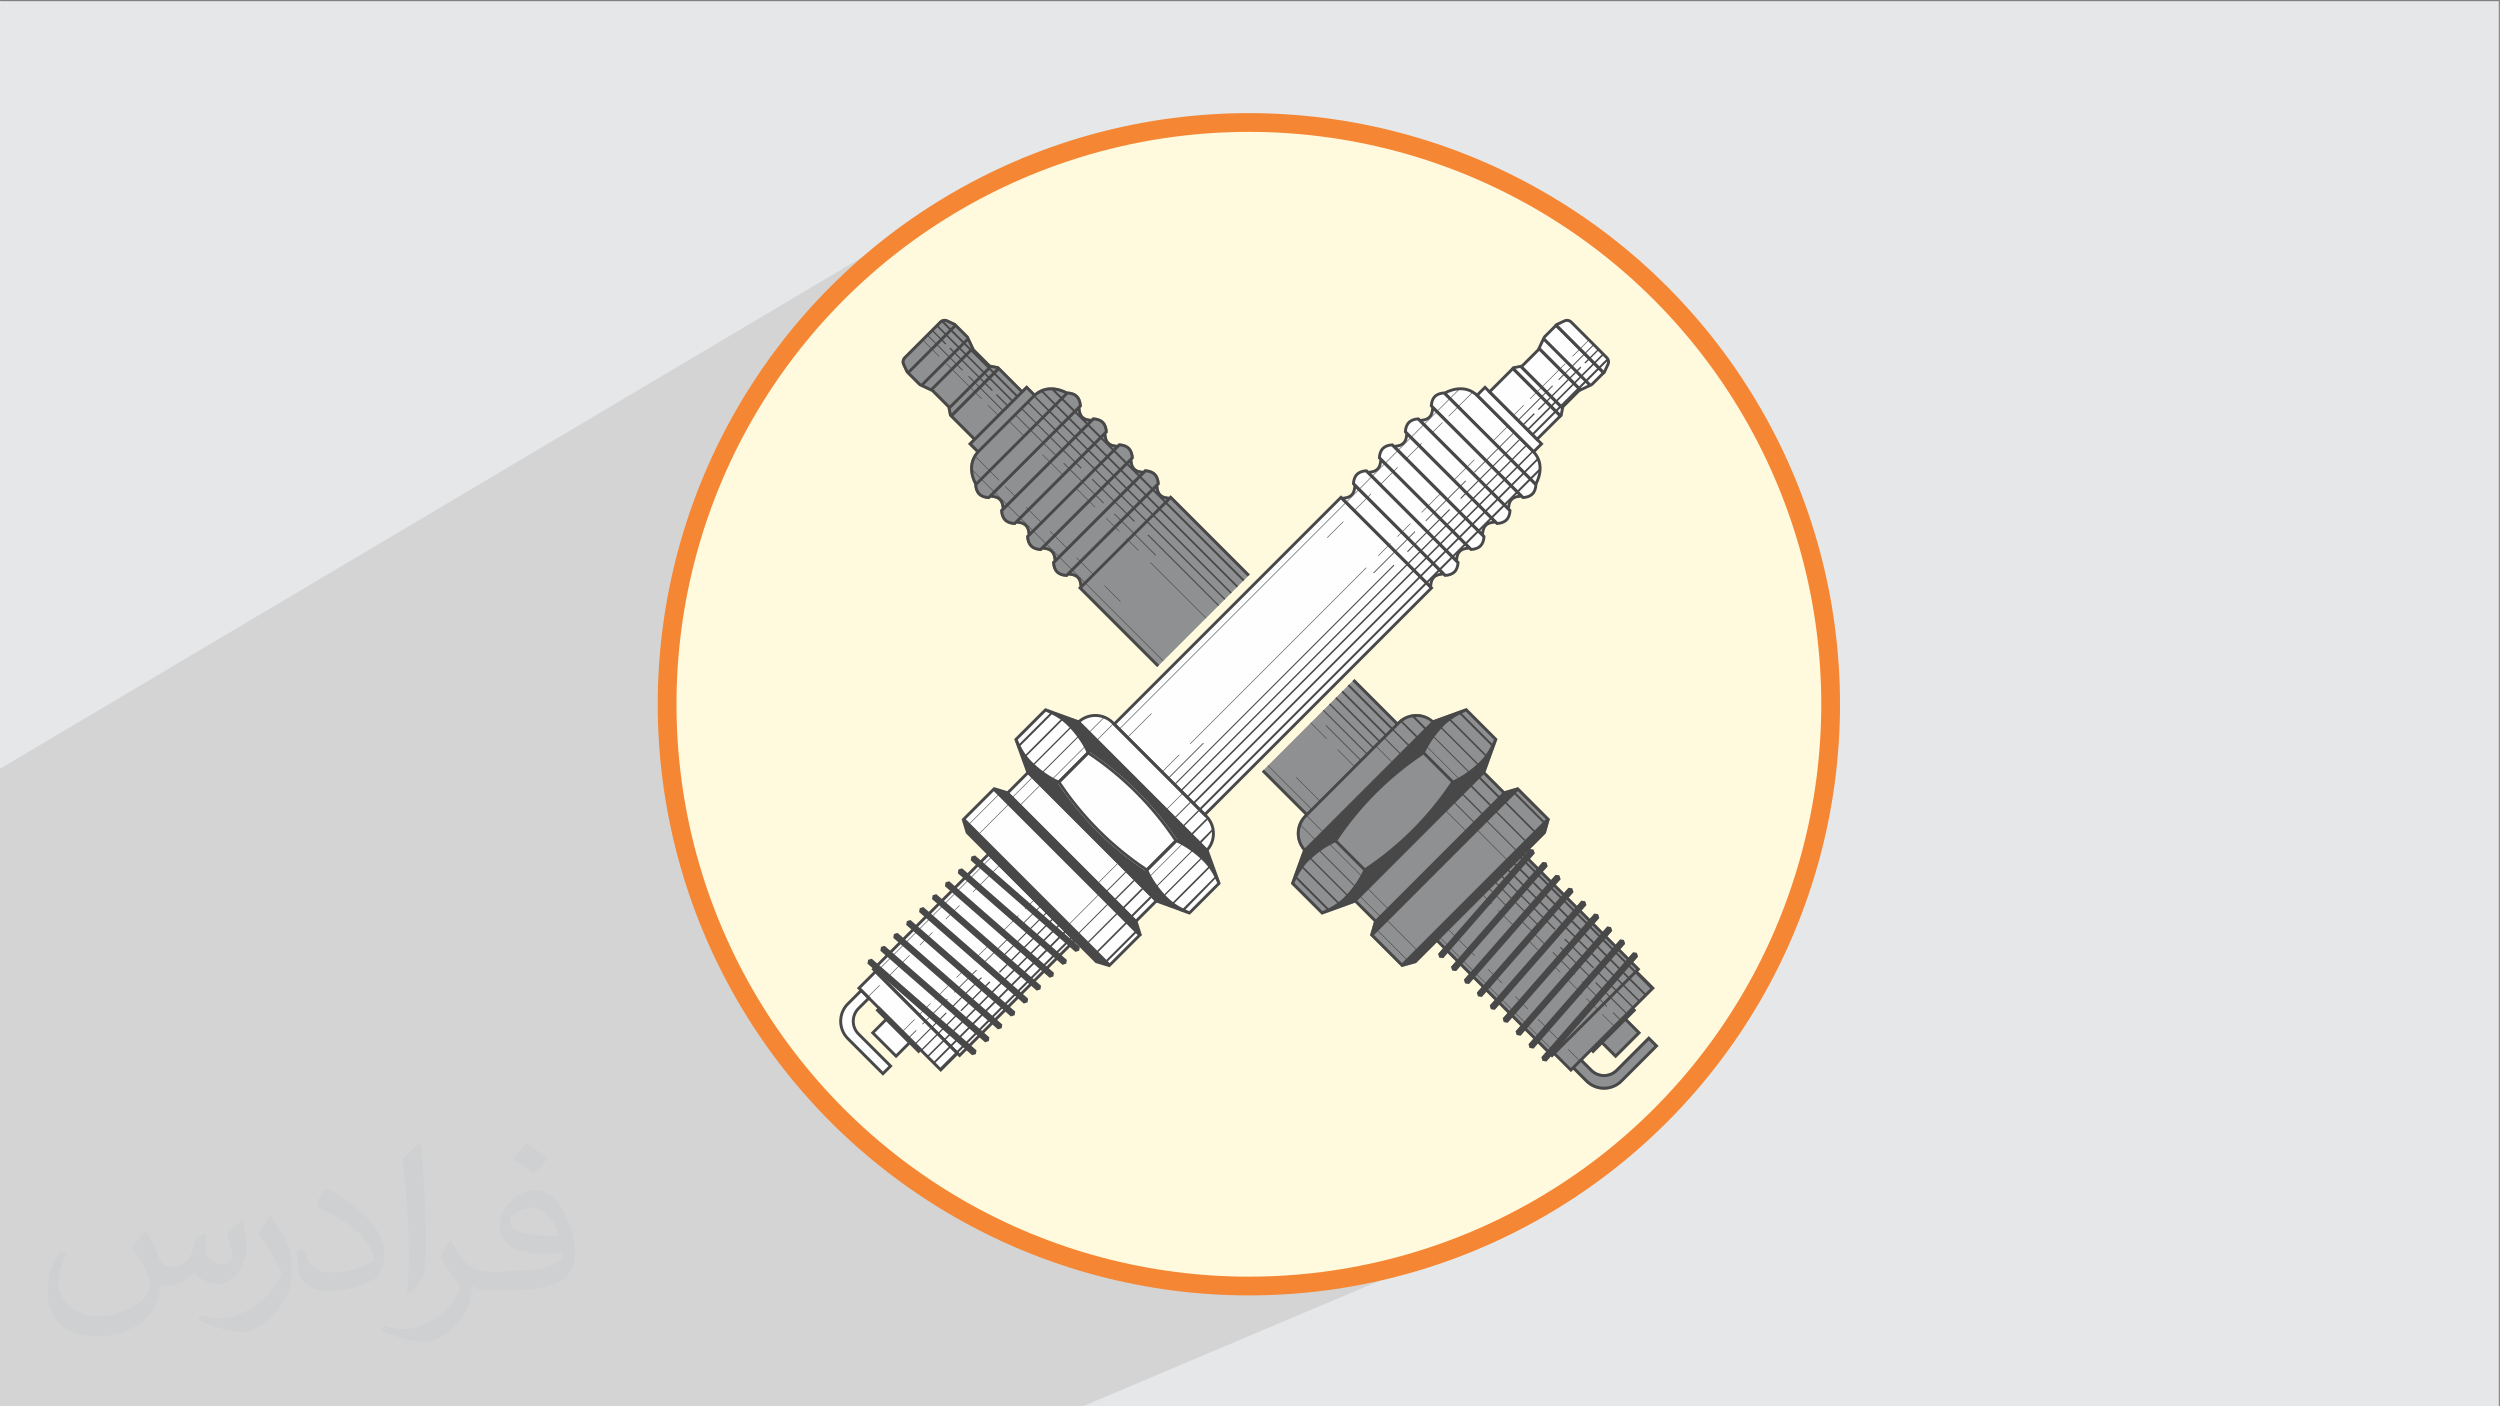 <?xml version="1.0" encoding="UTF-8"?>
<!DOCTYPE svg PUBLIC "-//W3C//DTD SVG 1.1//EN" "http://www.w3.org/Graphics/SVG/1.1/DTD/svg11.dtd">
<!-- Creator: CorelDRAW -->
<svg xmlns="http://www.w3.org/2000/svg" xml:space="preserve" width="3.703in" height="2.083in" version="1.1" style="shape-rendering:geometricPrecision; text-rendering:geometricPrecision; image-rendering:optimizeQuality; fill-rule:evenodd; clip-rule:evenodd"
viewBox="0 0 3703.33 2083.33"
 xmlns:xlink="http://www.w3.org/1999/xlink"
 xmlns:xodm="http://www.corel.com/coreldraw/odm/2003">
 <rect x="0" y="0" width="3703.33" height="2083.33" fill="#808080" stroke="none"/>
 <defs>
  <style type="text/css">
   <![CDATA[
    .str0 {stroke:#F58634;stroke-width:27.78;stroke-miterlimit:2.613}
    .fil0 {fill:#E6E7E8}
    .fil3 {fill:#FFFADE}
    .fil4 {fill:#FEFEFE;fill-rule:nonzero}
    .fil5 {fill:#8F9092;fill-rule:nonzero}
    .fil6 {fill:#494848;fill-rule:nonzero}
    .fil1 {fill:#373435;fill-opacity:0.031}
    .fil2 {fill:#373435;fill-opacity:0.102}
   ]]>
  </style>
 </defs>
 <g id="Layer_x0020_1">
  <g id="_2216519014176">
   <polygon class="fil0" points="-1.67,1.74 3701.66,1.74 3701.66,2084.93 -1.67,2084.93 "/>
   <path class="fil1" d="M217.35 1825.91c7,11 11,21 16,32 3,7 5,19 20,19 5,0 11,-2 17,-5 7,-4 11,-9 14,-17l6 -21 15 -7 1 1c-2,8 -2,15 -2,21 0,18 15,24 27,24 7,0 13,-4 13,-10 0,-8 -4,-22 -8,-35 7,-7 14,-14 22,-20l1 1c4,15 6,30 6,40 0,9 -4,20 -8,28 -7,14 -20,25 -36,25 -12,0 -25,-6 -34,-17l0 0c-9,11 -22,20 -43,20l-7 0c-1,14 -4,24 -9,33 -13,25 -50,42 -85.01,42 -49,0 -73.01,-28 -73.01,-66 0,-23 7,-45 19,-60l9 4c-7,14 -12,27 -12,40 0,35 28,52 61,52 30,0 69.01,-20 75.01,-42 -2,-25 -12,-36 -26,-59 4,-7 10,-15 17,-23l1 0 0 0 0 -2 0 0 3 2 0 0 0.02 -0.01zm563.05 -132.01c10,6 20,14 30,23 -6,8 -12,15 -21,21 -10,-8 -20,-15 -30,-22 7,-8 14,-15 20,-22l1 0 0 0 0 -0zm5 96.01c-17,0 -30,11 -30,19 0,17 33,23 73.01,22 -5,-20 -22,-42 -43,-42l0 0 0 0 0 1 0 0 0 0zm-37 93.01c22,0 41,-1 55,-4 16,-4 30,-12 30,-18 0,-2 0,-3 0,-5 -9,1 -19,1 -28,1 -29,0 -52,-7 -61,-23 -2,-4 -4,-10 -4,-15 0,-16 7,-31 19,-42 10,-9 21,-14 33,-14 20,0 37,17 48,43 6,14 11,30 11,51 0,14 -4,25 -12,34 -16,15 -45,21 -90.01,21l-20 0 0 0 -5 0c-11,0 -19,-2 -25,-7l-1 0c0,2 0,5 0,7 0,10 -3,23 -10,33 -20,30 -42,43 -60,43 -19,0 -42,-7 -63,-17l4 -7c7,3 16,5 29,5 34,0 78.01,-33 83.01,-64 -1,-3 -4,-6 -7,-10 -10,-12 -16,-22 -22,-32 5,-10 9,-18 14,-25l2 0c15,30 28,46 57,46l4 0 0 0 21 0 0 0 0 0 0 0 -2 -1 0 0 -0 -0zm-146.01 31c2,-13 3,-29 3,-43l0 -21c0,-39 -5,-96.01 -9,-133.01 7,-8 17,-17 25,-23l2 1c5,47 7,101.01 7,151.01 0,13 0,26 -2,35 -1,12 -7,21 -22,35l-3 -2 0 0 0 0 0 0 -1 0 0 0 -0 0zm-150.02 -62.01c1,19 10,33 41,33 20,0 36,-5 55,-14 3,-2 5,-4 5,-5 0,-11 -9,-27 -24,-41 -14,-13 -33,-25 -52,-32 -6,-3 -8,-6 -8,-8 0,-6 7,-17 13,-24l2 0c20,11 43,26 60,44 15,16 25,33 25,51 0,13 -4,26 -11,37 -22,11 -46,20 -70.01,20 -29,0 -48,-13 -48,-45 0,-4 0,-9 1,-16l10 0 0 0 0 0 0 0 1 0 0 0 0 0zm-52 -52l18 29c7,11 13,22 13,41l0 24c0,19 -12,39 -32,59 -15,14 -29,20 -41,20 -19,0 -40,-6 -65,-17l3 -7c8,2 17,4 28,4 35,0 72.01,-26 89.01,-58 2,-4 3,-7 3,-9 0,-4 -2,-8 -4,-11 -9,-17 -19,-33 -30,-47 6,-9 11,-18 18,-27l2 0 0 0 0 0 0 0 -2 -1 0 0 0 -0z"/>
  </g>
  <polygon class="fil2" points="1600.18,2084.93 -1.67,2084.93 -1.67,1139.75 1403.1,306.26 1368.13,328.68 1334.34,352.7 1301.78,378.29 1270.51,405.38 1240.58,433.92 1212.05,463.85 1184.96,495.12 1159.37,527.68 1135.34,561.47 1112.93,596.44 1092.17,632.53 1073.14,669.69 1055.88,707.87 1040.45,747 1026.9,787.05 1015.29,827.94 1005.66,869.64 998.08,912.08 992.6,955.22 989.28,998.98 988.15,1043.33 989.28,1087.69 992.6,1131.45 998.08,1174.58 1005.66,1217.02 1015.29,1258.72 1026.9,1299.62 1040.45,1339.67 1055.88,1378.8 1073.14,1416.98 1092.17,1454.14 1112.93,1490.23 1135.34,1525.2 1159.37,1558.99 1184.96,1591.55 1212.05,1622.82 1240.58,1652.75 1270.51,1681.28 1301.78,1708.37 1334.34,1733.96 1368.13,1757.99 1403.1,1780.41 1439.19,1801.16 1476.35,1820.19 1514.53,1837.45 1553.67,1852.88 1593.71,1866.43 1634.61,1878.04 1676.31,1887.67 1718.75,1895.25 1761.88,1900.73 1805.65,1904.06 1850,1905.18 1894.35,1904.06 1938.11,1900.73 1981.25,1895.25 2023.69,1887.67 2065.39,1878.04 2106.28,1866.43 2146.33,1852.88 2185.46,1837.45 "/>
  <circle class="fil3 str0" cx="1850" cy="1043.33" r="861.84"/>
  <g id="_1708384995728">
   <path class="fil4" d="M1788.37 1207.61l-0.69 -0.7 332.89 -332.89 0.07 0.07 0.03 -0.17 2.97 -2.97 -2.27 -2.28 0.44 -3.28c1.02,-7.59 4.85,-11.43 12.43,-12.44l3.46 -0.47 2.21 2.21c14.28,-0.56 21.71,-7.99 22.27,-22.28l-2.37 -2.37 0.42 -3.07c1.02,-7.59 4.85,-11.43 12.43,-12.44l3.46 -0.47 2.2 2.2c14.28,-0.55 21.71,-7.98 22.27,-22.27l-2.3 -2.3 0.44 -3.23c1.02,-7.59 4.85,-11.43 12.43,-12.44l3.46 -0.47 2.21 2.21c14.28,-0.58 21.71,-8.02 22.27,-22.28l-2.37 -2.39 0.42 -3.05c1.02,-7.59 4.85,-11.43 12.43,-12.44l3.46 -0.47 2.21 2.21c14.28,-0.58 21.71,-7.99 22.27,-22.28 0,0 14.96,-25.83 -3,-47.41l12.1 -12.08 -6.74 -6.71 31.55 -31.54 3.24 -3.25 2.42 -12.17 -0.09 -0.09 23.7 -23.7 0.09 0.09 18.44 -8.69 0.02 0.03 19.3 -19.3 0 -0.03 5.39 -11.52c1.98,-4.16 1.09,-9.11 -2.16,-12.36l-52.74 -52.75c-3.26,-3.27 -8.2,-4.13 -12.39,-2.16l-11.5 5.39 -0.03 0 -3.02 3.04 -0.04 0.02 0 0 -16.24 16.24 0 0.03 -8.67 18.44 0.09 0.09 -23.69 23.69 -0.09 -0.09 -12.2 2.42 -3.23 3.22 0 0 -31.54 31.55 -6.72 -6.71 -12.07 12.08c-21.58,-17.93 -47.41,-2.98 -47.41,-2.98 -14.28,0.56 -21.71,7.99 -22.28,22.28l2.19 2.2 -0.44 3.46c-1.02,7.57 -4.85,11.41 -12.45,12.43l-3.07 0.41 -2.37 -2.37c-14.28,0.56 -21.72,7.99 -22.28,22.28l2.21 2.18 -0.46 3.46c-1.02,7.59 -4.85,11.43 -12.45,12.45l-3.22 0.41 -2.31 -2.28c-14.28,0.56 -21.71,7.99 -22.27,22.28l2.19 2.2 -0.47 3.46c-0.99,7.57 -4.83,11.41 -12.43,12.43l-3.07 0.42 -2.37 -2.37c-14.28,0.56 -21.71,7.99 -22.28,22.28l2.19 2.2 -0.47 3.44c-1,7.59 -4.83,11.43 -12.43,12.45l-3.27 0.44 -2.28 -2.28 -2.97 2.98 -0.16 0.02 0.07 0.07 -332.89 332.89 -0.7 -0.7c-14.31,-14.31 -36.95,-14.87 -52.12,-2.02l-49.5 -17.93c0.03,0 0.03,0.02 0.03,0.02 0,0 0,0 -0.03,-0.02 -15.26,15.28 -30.52,30.54 -45.78,45.8l17.79 49.15 -28.08 28.08 -19.93 -6.13 -47.71 47.68 6.3 20.81 30.74 30.74 -9.11 9.1 -8.06 -7.03 -5.39 1.6 -0.95 5.74 7.52 6.58 -12.26 12.24 -8.06 -7.04 -5.39 1.6 -0.93 5.74 7.5 6.57 -12.26 12.26 -8.04 -7.04 -5.39 1.58 -0.96 5.76 7.53 6.54 -12.26 12.3 -8.07 -7.07 -5.39 1.61 -0.93 5.76 7.5 6.55 -12.26 12.27 -8.04 -7.04 -5.41 1.6 -0.93 5.74 7.52 6.57 -12.26 12.24 -8.06 -7.01 -5.39 1.58 -0.93 5.73 7.5 6.58 -12.27 12.26 -8.03 -7.04 -5.41 1.61 -0.93 5.74 7.5 6.57 -12.24 12.27 -8.06 -7.04 -5.39 1.58 -0.95 5.76 7.53 6.55 -12.27 12.26 -8.06 -7.03 -5.39 1.6 -0.93 5.73 7.5 6.58 -1.74 1.74 3.28 3.28 -24.69 24.67 3.39 3.44 -18.29 18.26c-15.07,15.1 -15.07,39.53 0,54.63l53.47 53.47 14.41 -14.4 -48.99 -48.99c-9.61,-9.59 -9.61,-25.18 0,-34.8l13.8 -13.8 12.33 12.33 -2.67 2.67 13.14 13.15 -20.22 20.23 37.65 37.65 20.23 -20.23 13.15 13.15 2.67 -2.67 30.13 30.13 24.69 -24.69 3.27 3.25 10.5 -10.5 8.13 7.11 5.56 -1.88 0.81 -5.44 -7.62 -6.66 12.26 -12.24 8.11 7.08 5.57 -1.86 0.81 -5.43 -7.64 -6.67 12.26 -12.26 8.13 7.11 5.55 -1.88 0.81 -5.44 -7.62 -6.67 12.27 -12.26 8.13 7.1 5.55 -1.87 0.81 -5.44 -7.62 -6.64 12.26 -12.26 8.11 7.08 5.55 -1.86 0.83 -5.43 -7.64 -6.67 12.26 -12.26 8.13 7.11 5.55 -1.88 0.81 -5.41 -7.62 -6.69 12.27 -12.24 8.1 7.08 5.58 -1.85 0.81 -5.43 -7.64 -6.67 12.26 -12.27 8.13 7.11 5.55 -1.89 0.81 -5.43 -7.62 -6.67 12.26 -12.26 8.13 7.11 5.55 -1.86 0.77 -5.2 23.48 23.48 20.78 6.3 47.72 -47.71 -6.14 -19.93 28.08 -28.08 49.15 17.79c15.26,-15.26 30.52,-30.52 45.78,-45.8l-17.91 -49.47c12.85,-15.2 12.29,-37.82 -2.02,-52.13z"/>
   <path class="fil5" d="M1851.37 850.93l-114.12 -114.12 0.07 -0.07 -0.16 -0.02 -2.98 -2.98 -2.28 2.28 -3.27 -0.44c-7.6,-1.03 -11.43,-4.86 -12.42,-12.43l-0.47 -3.46 2.19 -2.2c-0.56,-14.29 -7.99,-21.72 -22.28,-22.28l-2.37 2.37 -3.07 -0.42c-7.57,-1.02 -11.43,-4.86 -12.43,-12.43l-0.46 -3.46 2.19 -2.2c-0.56,-14.29 -7.99,-21.72 -22.28,-22.28l-2.3 2.3 -3.23 -0.44c-7.59,-1.03 -11.43,-4.86 -12.45,-12.43l-0.46 -3.48 2.2 -2.18c-0.56,-14.29 -7.99,-21.72 -22.27,-22.28l-2.37 2.37 -3.07 -0.41c-7.59,-1.02 -11.43,-4.86 -12.45,-12.43l-0.44 -3.46 2.19 -2.2c-0.56,-14.29 -7.99,-21.72 -22.28,-22.28 0,0 -25.96,-15.3 -47.57,2.81l-11.89 -11.91 -6.74 6.71 -31.52 -31.55 -3.25 -3.22 -12.19 -2.42 -0.09 0.09 -23.69 -23.69 0.09 -0.09 -8.67 -18.44 0 -0.03 -19.3 -19.3 -0.02 0 -11.5 -5.39c-4.18,-1.98 -9.13,-1.11 -12.39,2.16l-52.74 52.75c-3.25,3.25 -4.13,8.2 -2.16,12.38l5.39 11.5 0 0.03 19.33 19.3 0 -0.03 18.47 8.69 0.07 -0.09 23.69 23.7 -0.07 0.09 2.39 12.17 3.26 3.25 0 0 31.54 31.54 -6.71 6.74 11.89 11.89c-18.12,21.6 -2.81,47.57 -2.81,47.57 0.56,14.29 7.99,21.72 22.28,22.28l2.2 -2.21 3.46 0.47c7.57,1.02 11.4,4.85 12.42,12.44l0.42 3.07 -2.37 2.37c0.56,14.29 8,21.7 22.28,22.28l2.2 -2.21 3.46 0.47c7.57,1.02 11.4,4.85 12.43,12.44l0.44 3.23 -2.3 2.3c0.56,14.29 7.99,21.72 22.28,22.27l2.2 -2.18 3.46 0.46c7.6,1 11.43,4.83 12.43,12.43l0.42 3.07 -2.37 2.37c0.56,14.29 7.99,21.71 22.28,22.28l2.2 -2.18 3.46 0.44c7.6,1.02 11.43,4.85 12.42,12.44l0.44 3.28 -2.27 2.28 2.97 2.97 0.02 0.17 0.07 -0.07 114.11 114.11 3.07 -3.06 0 0 5.64 -5.67 0 0 0.61 -0.61 0 0 127.89 -127.86z"/>
   <path class="fil5" d="M2442.52 1535.11l-48.98 48.98c-9.61,9.61 -25.2,9.61 -34.82,0l-13.79 -13.8 12.33 -12.33 2.67 2.67 13.14 -13.15 20.23 20.23 37.65 -37.65 -20.23 -20.23 13.14 -13.15 -2.67 -2.67 30.15 -30.15 -24.69 -24.67 3.25 -3.28 -10.52 -10.5 7.11 -8.13 -1.86 -5.57 -5.44 -0.79 -6.67 7.62 -12.26 -12.26 7.08 -8.1 -1.85 -5.58 -5.43 -0.81 -6.67 7.62 -12.27 -12.26 7.11 -8.11 -1.88 -5.55 -5.43 -0.83 -6.67 7.64 -12.24 -12.26 7.09 -8.13 -1.86 -5.55 -5.44 -0.82 -6.67 7.62 -12.26 -12.26 7.11 -8.13 -1.88 -5.55 -5.44 -0.81 -6.66 7.64 -12.27 -12.26 7.11 -8.13 -1.85 -5.56 -5.44 -0.81 -6.66 7.62 -12.27 -12.27 7.11 -8.1 -1.88 -5.57 -5.44 -0.82 -6.67 7.62 -12.26 -12.24 7.1 -8.13 -1.85 -5.55 -5.43 -0.83 -6.67 7.64 -12.26 -12.26 7.08 -8.13 -1.86 -5.55 -5.17 -0.76 23.46 -23.49 5.69 -20.2 0.61 -0.61 -47.69 -47.68 -0.6 0.61 -19.33 5.55 -28.1 -28.11c0,0 16.35,-45.66 17.79,-49.15 -15.26,-15.26 -30.52,-30.52 -45.78,-45.8l-10.9 3.94 -2.07 0.74 -36.54 13.24c-8.76,-7.41 -19.9,-10.36 -30.61,-8.73l-3.56 0.74c-6.58,1.63 -12.83,4.88 -17.96,10.01l-0.7 0.7 -63.69 -63.69c-32.47,32.49 -104.11,104.1 -137.2,137.2l63.69 63.69 -0.69 0.7c-14.31,14.31 -14.87,36.95 -2.02,52.13l-13.22 36.53 -0.76 2.07 -3.92 10.87c0.32,-0.77 0.53,-1.3 0.72,-1.75 -0.19,0.44 -0.39,0.98 -0.72,1.75 15.26,15.28 30.52,30.54 45.78,45.8l12.96 -4.69 36.19 -13.1 28.1 28.11 -5.55 19.33 -0.61 0.58 47.71 47.71 0.58 -0.61 20.21 -5.69 30.73 -30.73 9.11 9.11 -7.04 8.06 1.61 5.39 5.74 0.95 6.57 -7.52 12.26 12.26 -7.04 8.04 1.58 5.41 5.73 0.93 6.58 -7.5 12.26 12.24 -7.04 8.06 1.61 5.39 5.74 0.95 6.58 -7.53 12.26 12.27 -7.04 8.06 1.61 5.39 5.74 0.93 6.57 -7.5 12.24 12.26 -7.04 8.04 1.6 5.39 5.73 0.95 6.58 -7.52 12.26 12.26 -7.03 8.06 1.6 5.39 5.74 0.93 6.58 -7.51 12.24 12.27 -7.04 8.04 1.6 5.41 5.74 0.93 6.57 -7.5 12.27 12.24 -7.04 8.06 1.6 5.39 5.74 0.93 6.57 -7.5 12.27 12.26 -7.04 8.06 1.58 5.39 5.76 0.93 6.55 -7.52 1.74 1.74 3.27 -3.25 24.69 24.69 3.41 -3.42 18.28 18.28c15.08,15.1 39.54,15.1 54.61,0l53.47 -53.46 -14.38 -14.38z"/>
   <path class="fil6" d="M1421.45 1560.52l167.68 -167.68 -124.59 -124.59 -167.7 167.68 124.61 124.59zm0 6.13l-130.74 -130.72 173.83 -173.81 130.73 130.72 -173.81 173.81z"/>
   <path class="fil6" d="M1393.65 1582.12l21.63 -21.62 -118.39 -118.39 -21.63 21.62 118.39 118.39zm-0.16 5.97l-124.22 -124.22 27.78 -27.76 124.2 124.22 -27.75 27.76z"/>
   <path class="fil6" d="M1643.71 1426.8l41.58 -41.58 -213.15 -213.13 -41.55 41.55 213.13 213.16zm0 6.13l-219.26 -219.29 47.69 -47.68 219.29 219.26 -47.72 47.71z"/>
   <path class="fil6" d="M1682.48 1361.98l27.57 -27.59 -187.05 -187.05 -27.59 27.57 187.07 187.07zm0 6.13l-193.2 -193.2 33.7 -33.72 193.2 193.2 -33.7 33.72z"/>
   <path class="fil6" d="M1787.59 1256.64c11.03,-13.44 10.26,-33.42 -2.28,-45.96l-138.59 -138.59c-12.57,-12.57 -32.52,-13.31 -45.97,-2.28l186.85 186.84zm0.11 6.25l-193.2 -193.2 0.67 -0.67c15.08,-15.07 39.54,-15.07 54.61,0l138.6 138.6c15.07,15.07 15.07,39.53 0,54.61l-0.67 0.67z"/>
   <polygon class="fil6" points="1360.69,1560.64 1296.75,1496.69 1302.48,1490.96 1366.43,1554.9 "/>
   <path class="fil6" d="M1344.48 1544.42l-31.52 -31.52 -17.16 17.17 31.52 31.52 17.17 -17.17zm-54.81 -14.35l23.29 -23.3 37.65 37.65 -23.3 23.3 -37.65 -37.65z"/>
   <polygon class="fil6" points="1685.03,1364.53 1492.85,1172.32 1472.13,1165.96 1478.43,1175.81 1689.65,1386.99 1691.43,1385.22 "/>
   <polygon class="fil6" points="1622.93,1426.64 1430.74,1234.45 1424.44,1213.64 1438.39,1222.98 1638.76,1424.48 1643.71,1432.93 "/>
   <polygon class="fil6" points="1285.88,1421.88 1291.26,1420.28 1446.44,1555.94 1445.63,1561.38 1440.08,1563.26 1284.94,1427.61 "/>
   <polygon class="fil6" points="1304.99,1402.74 1310.41,1401.16 1465.58,1536.83 1464.77,1542.26 1459.2,1544.12 1304.06,1408.5 "/>
   <polygon class="fil6" points="1324.13,1383.62 1329.54,1382.02 1484.7,1517.69 1483.89,1523.13 1478.34,1525 1323.2,1389.36 "/>
   <polygon class="fil6" points="1343.27,1364.48 1348.66,1362.9 1503.84,1498.55 1503.03,1503.99 1497.48,1505.86 1342.34,1370.22 "/>
   <polygon class="fil6" points="1362.39,1345.36 1367.8,1343.76 1522.96,1479.43 1522.14,1484.87 1516.59,1486.72 1361.46,1351.11 "/>
   <polygon class="fil6" points="1381.52,1326.23 1386.91,1324.62 1542.09,1460.31 1541.28,1465.73 1535.73,1467.61 1380.6,1331.98 "/>
   <polygon class="fil6" points="1400.64,1307.09 1406.05,1305.51 1561.23,1441.18 1560.42,1446.61 1554.84,1448.47 1399.71,1312.85 "/>
   <polygon class="fil6" points="1419.78,1287.97 1425.17,1286.37 1580.35,1422.04 1579.54,1427.47 1573.98,1429.36 1418.85,1293.71 "/>
   <polygon class="fil6" points="1438.92,1268.85 1444.31,1267.26 1599.49,1402.9 1598.67,1408.36 1593.1,1410.22 1437.96,1274.59 "/>
   <path class="fil6" d="M1307.87 1587.51l8.25 -8.25 -45.9 -45.92c-11.29,-11.29 -11.29,-29.64 0,-40.93l13.8 -13.82 -8.24 -8.25 -18.3 18.3c-13.35,13.36 -13.35,35.1 0.02,48.48l50.38 50.38zm14.41 -8.25l-14.41 14.4 -53.47 -53.47c-15.07,-15.1 -15.07,-39.53 0,-54.63l21.37 -21.34 14.38 14.4 -16.87 16.86c-9.61,9.62 -9.61,25.2 0,34.8l48.99 48.99z"/>
   <path class="fil6" d="M2133.65 848.65l-124.91 -124.94c-1.28,9.5 -6.67,14.89 -16.17,16.17l124.94 124.94c1.26,-9.5 6.64,-14.89 16.15,-16.17zm-150.35 -111.91l8.69 -1.16c7.6,-1.03 11.43,-4.86 12.43,-12.45l1.17 -8.69 137.36 137.34 -8.71 1.17c-7.57,1.02 -11.41,4.85 -12.43,12.44l-1.17 8.69 -137.34 -137.34z"/>
   <path class="fil6" d="M1784.61 1203.85l332.89 -332.89 -131.07 -131.07 -332.89 332.89 131.07 131.08zm0 6.13l-137.21 -137.21 339.03 -339.02 137.2 137.2 -339.02 339.02z"/>
   <path class="fil6" d="M2141.56 850.23c10.17,-0.91 15.24,-5.97 16.15,-16.14l-134.42 -134.44c-10.19,0.93 -15.24,5.97 -16.16,16.14l134.44 134.44zm-1.67 4.46l-137.21 -137.2c0.56,-14.29 8,-21.72 22.28,-22.28l137.2 137.2c-0.56,14.29 -7.99,21.69 -22.27,22.28z"/>
   <path class="fil6" d="M2172.06 810.24l-124.92 -124.94c-1.28,9.5 -6.66,14.91 -16.16,16.17l124.94 124.94c1.26,-9.5 6.65,-14.89 16.15,-16.16zm-150.35 -111.91l8.68 -1.16c7.6,-1.02 11.43,-4.86 12.43,-12.43l1.17 -8.71 137.34 137.35 -8.69 1.17c-7.57,1.02 -11.43,4.85 -12.43,12.44l-1.17 8.69 -137.33 -137.34z"/>
   <path class="fil6" d="M2179.98 811.81c10.17,-0.91 15.24,-5.97 16.14,-16.14l-134.44 -134.42c-10.17,0.9 -15.21,5.97 -16.14,16.12l134.44 134.44zm-1.67 4.46l-137.2 -137.2c0.56,-14.29 7.99,-21.72 22.27,-22.28l137.2 137.2c-0.56,14.29 -7.99,21.72 -22.27,22.27z"/>
   <path class="fil6" d="M2210.59 771.72l-124.93 -124.94c-1.29,9.5 -6.67,14.89 -16.17,16.16l124.94 124.94c1.28,-9.5 6.67,-14.91 16.16,-16.17zm-150.37 -111.91l8.69 -1.16c7.6,-1.03 11.43,-4.86 12.45,-12.45l1.16 -8.69 137.34 137.34 -8.71 1.17c-7.57,1.02 -11.41,4.85 -12.43,12.44l-1.17 8.69 -137.34 -137.34z"/>
   <path class="fil6" d="M2218.49 773.31c10.17,-0.91 15.24,-5.97 16.17,-16.15l-134.44 -134.44c-10.17,0.91 -15.24,5.97 -16.14,16.15l134.41 134.44zm-1.67 4.46l-137.21 -137.2c0.56,-14.29 8,-21.72 22.28,-22.28l137.2 137.2c-0.56,14.26 -7.99,21.7 -22.27,22.28z"/>
   <path class="fil6" d="M2249.01 733.31l-124.94 -124.94c-1.28,9.5 -6.66,14.89 -16.17,16.17l124.94 124.94c1.28,-9.5 6.64,-14.89 16.17,-16.17zm-150.37 -111.91l8.69 -1.16c7.6,-1.02 11.43,-4.86 12.45,-12.45l1.16 -8.69 137.34 137.34 -8.71 1.17c-7.57,1.02 -11.41,4.85 -12.43,12.44l-1.17 8.69 -137.34 -137.34z"/>
   <path class="fil6" d="M2256.91 734.89c10.17,-0.91 15.23,-5.97 16.14,-16.14l-134.42 -134.44c-10.17,0.93 -15.24,5.97 -16.14,16.14l134.42 134.44zm-1.67 4.46l-137.21 -137.2c0.56,-14.29 8,-21.72 22.28,-22.28l137.2 137.2c-0.56,14.29 -7.99,21.69 -22.27,22.28z"/>
   <path class="fil6" d="M2274.14 713.7l0.3 -0.12c2.7,-5.39 11.69,-26.87 -5.3,-43.83l-81.53 -81.53c-17.12,-17.12 -38.39,-8.08 -43.83,-5.31l-0.12 0.32 130.46 130.47zm-133.83 -133.84c0,0 28.32,-16.79 50.38,5.3 22.09,22.06 40.76,40.74 40.76,40.74l0 0.02c0,0 18.68,18.67 40.77,40.76 22.06,22.07 5.29,50.38 5.29,50.38l-4.46 1.67 -134.42 -134.44 1.67 -4.44z"/>
   <path class="fil6" d="M1698.6 1286.07l40.76 -40.79c-16.75,-25.09 -36.03,-48.59 -57.37,-69.91 -21.32,-21.33 -44.82,-40.61 -69.91,-57.37l-40.77 40.79c16.75,25.09 36.03,48.59 57.37,69.91 21.33,21.33 44.83,40.61 69.92,57.37zm0.55 5.57c-53.12,-34.89 -98.53,-80.3 -133.41,-133.42 15.26,-15.26 30.52,-30.52 45.78,-45.78 53.12,34.89 98.53,80.29 133.42,133.39 -15.26,15.28 -30.52,30.54 -45.79,45.8z"/>
   <path class="fil6" d="M1567.81 1156.16l41.65 -41.65c-6.04,-13.82 -17.28,-28.96 -27.38,-39.07 -10.08,-10.08 -19.12,-15.19 -32.91,-21.22l-41.65 41.64c6.06,13.8 11.15,22.83 21.25,32.91 10.08,10.08 25.24,21.32 39.04,27.39zm1 5.13c-31.03,-12.8 -53.63,-35.4 -66.43,-66.43 15.26,-15.26 30.52,-30.52 45.78,-45.8 31.03,12.82 53.63,35.42 66.43,66.45 -15.26,15.26 -30.52,30.52 -45.78,45.78z"/>
   <path class="fil6" d="M1761.52 1349.87l41.65 -41.67c-6.06,-13.8 -11.15,-22.81 -21.25,-32.91 -10.08,-10.08 -25.25,-21.32 -39.04,-27.36l-41.65 41.65c6.04,13.8 17.28,28.96 27.39,39.04 10.08,10.1 19.11,15.19 32.91,21.26zm-19.65 -107.1c31.03,12.8 53.63,35.42 66.43,66.43 -15.26,15.28 -30.52,30.54 -45.78,45.8 -31.45,-10.92 -62.27,-30.43 -66.43,-66.43 15.26,-15.26 30.52,-30.52 45.78,-45.8z"/>
   <path class="fil6" d="M1699.15 1291.64c-53.12,-34.89 -98.53,-80.3 -133.41,-133.42 -29.59,-17.05 -49.73,-39.35 -63.37,-63.37l18.05 49.89 192.19 192.2 49.91 18.05c-31.03,-12.8 -50.57,-32.33 -63.37,-63.36z"/>
   <path class="fil6" d="M1611.52 1112.44c53.12,34.89 98.53,80.29 133.42,133.39 23.69,13.17 47.52,35.26 63.36,63.37l-18.05 -49.89 -192.19 -192.19 -49.91 -18.07c22.12,12.33 47.55,35.21 63.37,63.39z"/>
   <path class="fil6" d="M2276.81 647.81l31.73 -31.73 -67.26 -67.24 -31.71 31.71 67.24 67.26zm0 6.13l-73.37 -73.4 37.84 -37.84 73.39 73.37 -37.86 37.86z"/>
   <path class="fil6" d="M2313.94 600.75l23.69 -23.69 -57.3 -57.3 -23.69 23.69 57.31 57.3zm0 6.13l-63.44 -63.43 29.82 -29.83 63.43 63.44 -29.82 29.82z"/>
   <path class="fil6" d="M2356.16 568.49l16.26 -16.24 -67.29 -67.29 -16.23 16.24 67.26 67.29zm3.07 3.07l-8.22 -3.79 -61.37 -61.34 -3.8 -8.3 19.3 -19.3 73.43 73.42 -19.32 19.3z"/>
   <path class="fil6" d="M2310.93 612.69l1.44 -7.36 -60.34 -60.32 -7.34 1.44 66.24 66.24zm3.74 3.39l-3.24 3.25 -73.38 -73.4 3.23 -3.22 12.2 -2.42 63.61 63.62 -2.42 12.17z"/>
   <path class="fil6" d="M2341.69 574.99l10.11 -4.74 -64.67 -64.66 -4.73 10.1 59.3 59.3zm-0.9 5.22l-63.62 -63.61 8.67 -18.44 73.4 73.37 -18.44 8.69z"/>
   <path class="fil6" d="M2375.27 548.98l4.74 -10.11c1.19,-2.51 0.65,-5.51 -1.31,-7.46l-52.74 -52.75c-1.95,-1.95 -4.97,-2.49 -7.46,-1.33l-10.1 4.76 66.87 66.87zm3.28 3.24l-3.07 3.07 -73.42 -73.4 3.09 -3.06 11.5 -5.39c4.18,-1.98 9.13,-1.11 12.39,2.16l52.74 52.75c3.25,3.25 4.13,8.2 2.16,12.36l-5.39 11.52z"/>
   <path class="fil6" d="M2280.46 657.58l-80.7 -80.69 -8.66 8.69 80.69 80.7 8.67 -8.69zm-95.49 -72l14.8 -14.81 86.82 86.82 -14.79 14.82 -86.83 -86.83z"/>
   <path class="fil6" d="M1778.48 1200.26l504.17 -504.17c0.02,-0.19 0.09,-0.37 0.11,-0.58 0.09,-1.28 0.05,-2.56 0.03,-3.83l-506.45 506.45c0.72,0.7 1.42,1.42 2.14,2.13z"/>
   <path class="fil6" d="M1588.38 1386.06l-196.06 196.06 2.16 2.16 196.06 -196.08c-0.72,-0.72 -1.44,-1.43 -2.16,-2.14z"/>
   <path class="fil6" d="M1579.23 1376.89l-196.08 196.06 1.91 1.9 196.06 -196.09c-0.63,-0.63 -1.25,-1.25 -1.88,-1.87z"/>
   <path class="fil6" d="M1769.07 1190.81l510.58 -510.56 -1.91 -1.91 -510.56 510.58c0.62,0.63 1.26,1.25 1.88,1.88z"/>
   <path class="fil6" d="M1759.66 1181.38l510.56 -510.56 -1.63 -1.65 -510.56 510.56c0.56,0.54 1.09,1.09 1.63,1.65z"/>
   <path class="fil6" d="M1570.08 1367.69l-196.08 196.08 1.63 1.65 196.08 -196.11c-0.53,-0.54 -1.07,-1.09 -1.63,-1.63z"/>
   <path class="fil6" d="M1750.25 1171.93l510.54 -510.54 -1.37 -1.39 -510.56 510.56c0.46,0.47 0.93,0.93 1.39,1.38z"/>
   <path class="fil6" d="M1481.17 1441.02l81.15 -81.15c-0.44,-0.47 -0.9,-0.93 -1.37,-1.4l-81.37 81.37c0.61,0.28 1.12,0.7 1.58,1.19z"/>
   <path class="fil6" d="M1416.83 1502.61l-52 52.01 1.37 1.37 51.28 -51.28c-0.39,-0.63 -0.63,-1.35 -0.65,-2.09z"/>
   <path class="fil6" d="M1424.33 1497.85l42.57 -42.57c-0.53,-0.4 -0.97,-0.89 -1.3,-1.44l-43.18 43.16c0.72,0.14 1.37,0.39 1.91,0.85z"/>
   <path class="fil6" d="M1486.76 1416.56l66.2 -66.17c-0.37,-0.37 -0.76,-0.76 -1.13,-1.13l-66.22 66.22c0.44,0.3 0.83,0.68 1.16,1.09z"/>
   <path class="fil6" d="M1411.07 1492.28l43.39 -43.41c-0.41,-0.32 -0.79,-0.72 -1.09,-1.16l-44.13 44.13c0.63,0 1.25,0.14 1.83,0.44z"/>
   <path class="fil6" d="M1401.43 1499.66l-45.78 45.79 1.11 1.11 45.22 -45.22c-0.3,-0.54 -0.49,-1.09 -0.56,-1.67z"/>
   <path class="fil6" d="M2085.47 817.88l62.48 -62.51c-0.4,-0.37 -0.74,-0.79 -1,-1.25l-62.57 62.59c0.45,0.33 0.79,0.7 1.09,1.17z"/>
   <path class="fil6" d="M2064.68 836.39l-325.02 325.04c0.37,0.37 0.74,0.74 1.11,1.11l324.48 -324.48c-0.28,-0.51 -0.49,-1.07 -0.58,-1.67z"/>
   <path class="fil6" d="M2164.42 738.9l86.94 -86.93 -1.12 -1.12 -87.19 87.17c0.54,0.21 1,0.52 1.37,0.88z"/>
   <path class="fil6" d="M2112.6 771.89l59.04 -59.05c-0.25,-0.32 -0.49,-0.67 -0.67,-1.07l-59.58 59.57c0.42,0.12 0.81,0.28 1.21,0.54z"/>
   <path class="fil6" d="M2035.34 849.14l60.84 -60.83c-0.15,-0.61 -0.07,-1.23 0.14,-1.88l-62.25 62.24c0.44,0.1 0.86,0.26 1.28,0.47z"/>
   <path class="fil6" d="M1782.28 1100.51c0,0 0,-0.03 0,-0.05l-51.89 51.89c0.3,0.28 0.58,0.58 0.89,0.86l51.8 -51.8c-0.28,-0.3 -0.61,-0.55 -0.79,-0.9z"/>
   <path class="fil6" d="M2183.6 699.3c0.3,0.28 0.44,0.61 0.63,0.93l57.72 -57.7 -0.88 -0.85 -57.56 57.53c0.05,0.05 0.07,0.07 0.09,0.09z"/>
   <path class="fil6" d="M1403.06 1479.69l-37.25 37.25c0.39,0.17 0.74,0.37 1.09,0.63l36.89 -36.89c-0.26,-0.3 -0.54,-0.63 -0.72,-0.99z"/>
   <path class="fil6" d="M1513.85 1370.64l29.71 -29.7c-0.3,-0.28 -0.58,-0.59 -0.88,-0.86l-29.94 29.92c0.42,0.17 0.77,0.39 1.12,0.65z"/>
   <path class="fil6" d="M1495.11 1387.64l-41.3 41.3c0.3,0.26 0.56,0.61 0.79,0.96l41.23 -41.23c-0.28,-0.32 -0.53,-0.65 -0.72,-1.02z"/>
   <path class="fil6" d="M1446.09 1436.65l-32.96 32.96c0,0.02 0.03,0.02 0.05,0.02 0.33,0.19 0.61,0.49 0.88,0.79l33.03 -33.03c-0.37,-0.2 -0.72,-0.44 -1,-0.74z"/>
   <path class="fil6" d="M1356.93 1525.82l-10.45 10.45 0.88 0.86 10.19 -10.22c-0.26,-0.33 -0.46,-0.7 -0.63,-1.09z"/>
   <path class="fil6" d="M2133.57 730.82l-27.84 27.85c0.23,0.21 0.37,0.47 0.53,0.7l28.43 -28.43c-0.4,0.03 -0.77,0 -1.12,-0.12z"/>
   <path class="fil6" d="M2212.38 653.24l20.14 -20.14 -0.63 -0.6 -20.04 20.07c0.21,0.19 0.37,0.44 0.53,0.68z"/>
   <path class="fil6" d="M2183.44 680.98l-31.03 31c0.26,0.15 0.53,0.26 0.77,0.47l31.4 -31.41c-0.39,0.02 -0.76,0.02 -1.14,-0.07z"/>
   <path class="fil6" d="M2089.16 775.26l-19.25 19.26c0.14,0.25 0.3,0.51 0.42,0.79l19.53 -19.54c-0.26,-0.17 -0.46,-0.33 -0.7,-0.51z"/>
   <path class="fil6" d="M2042.06 823.57l18.09 -18.09c-0.23,-0.17 -0.49,-0.33 -0.7,-0.52l-17.91 17.91c0.19,0.21 0.35,0.47 0.51,0.7z"/>
   <path class="fil6" d="M1763.22 1102.41l261.07 -261.07c-0.23,-0.19 -0.41,-0.39 -0.6,-0.63l-260.96 260.99c0.19,0.2 0.35,0.46 0.49,0.72z"/>
   <path class="fil6" d="M1746.66 1117.74l-25.55 25.57c0.21,0.19 0.39,0.39 0.61,0.61l25.36 -25.39c-0.17,-0.23 -0.28,-0.51 -0.42,-0.79z"/>
   <path class="fil6" d="M1518.45 1347.18l15.68 -15.69c-0.2,-0.2 -0.42,-0.39 -0.6,-0.6l-15.58 15.56c0.19,0.24 0.37,0.47 0.51,0.72z"/>
   <path class="fil6" d="M1481.59 1382.9c0.19,0.19 0.3,0.47 0.44,0.7l27.15 -27.15c-0.28,-0.11 -0.56,-0.26 -0.82,-0.42l-26.82 26.85c0.02,0 0.05,0 0.05,0.02z"/>
   <path class="fil6" d="M1442.84 1422.79l25.74 -25.74c-0.23,-0.17 -0.49,-0.33 -0.7,-0.53l-25.55 25.57c0.2,0.19 0.35,0.46 0.51,0.7z"/>
   <path class="fil6" d="M1417.22 1448.41l9.87 -9.88c-0.2,-0.2 -0.37,-0.46 -0.51,-0.69l-9.97 9.96 0.61 0.61z"/>
   <path class="fil6" d="M1384.78 1480.85l26.32 -26.31 -0.63 -0.61 -26.3 26.3c0.21,0.2 0.39,0.41 0.6,0.63z"/>
   <path class="fil6" d="M1361.29 1504.33l17.35 -17.35c-0.2,-0.2 -0.39,-0.41 -0.58,-0.63l-17.19 17.19c0.14,0.25 0.3,0.5 0.41,0.79z"/>
   <path class="fil6" d="M1354.42 1510l-17.12 17.1 0.63 0.6 17.07 -17.07c-0.23,-0.17 -0.39,-0.42 -0.58,-0.63z"/>
   <path class="fil6" d="M2146.19 617.03l35.38 -35.35c-0.26,-0.17 -0.51,-0.3 -0.77,-0.46l-35.17 35.17c0.24,0.18 0.38,0.44 0.56,0.65z"/>
   <path class="fil6" d="M2136.32 625.7l-15.38 15.37c0.28,0.12 0.56,0.23 0.81,0.42l15.24 -15.26c-0.23,-0.16 -0.47,-0.32 -0.67,-0.53z"/>
   <path class="fil6" d="M2105.7 656.31l-25.04 25.06c0.14,0.11 0.3,0.14 0.44,0.28 0.09,0.09 0.12,0.21 0.19,0.3l24.97 -24.97c-0.21,-0.21 -0.37,-0.47 -0.56,-0.68z"/>
   <path class="fil6" d="M2043.06 720.19l27.59 -27.59c-0.19,-0.24 -0.3,-0.51 -0.44,-0.77l-27.69 27.67c0.21,0.21 0.38,0.46 0.54,0.7z"/>
   <path class="fil6" d="M2007.82 755.42l23.43 -23.46c-0.09,-0.07 -0.19,-0.11 -0.25,-0.2 -0.15,-0.12 -0.19,-0.28 -0.3,-0.44l-24.06 24.06c0.39,-0.05 0.79,-0.05 1.19,0.05z"/>
   <path class="fil6" d="M1705.48 1056.54l-34.89 34.88c0.21,0.19 0.42,0.39 0.63,0.58l34.7 -34.68c-0.19,-0.25 -0.33,-0.51 -0.44,-0.78z"/>
   <path class="fil6" d="M1965.87 796.9c0.3,-0.21 0.56,-0.44 0.86,-0.65 0.17,-0.11 0.3,-0.11 0.46,-0.21l22.49 -22.5c0.04,-0.63 0.26,-1.25 0.65,-1.86l-24.81 24.81c0.11,0.14 0.26,0.28 0.35,0.41z"/>
   <path class="fil6" d="M1441.47 1321.77l40.26 -40.28c-0.21,-0.19 -0.42,-0.37 -0.65,-0.58l-40 40.02c0.17,0.26 0.28,0.54 0.39,0.84z"/>
   <path class="fil6" d="M1362.71 1400.53l18.86 -18.86c-0.19,-0.25 -0.37,-0.46 -0.51,-0.72l-18.51 18.52c0.11,0.32 0.14,0.69 0.16,1.07z"/>
   <path class="fil6" d="M1318.63 1444.62l29.07 -29.11c-0.23,-0.16 -0.44,-0.35 -0.62,-0.58l-29.15 29.15c0.23,0.17 0.49,0.33 0.7,0.54z"/>
   <path class="fil6" d="M1302.85 1459.16l-17.63 17.63c0.21,0.2 0.4,0.4 0.6,0.6l17.35 -17.32c-0.17,-0.3 -0.24,-0.58 -0.33,-0.91z"/>
   <path class="fil6" d="M1401.33 1361.9l20.19 -20.2c-0.14,-0.28 -0.24,-0.58 -0.33,-0.88l-20.36 20.37c0.2,0.21 0.34,0.46 0.5,0.72z"/>
   <path class="fil6" d="M1658.25 1080.58l505.19 -505.22c-0.44,0.07 -0.91,0.09 -1.37,0.17l-504.49 504.49c0.2,0.18 0.44,0.37 0.67,0.56z"/>
   <path class="fil6" d="M1468.11 1269.48l-195.24 195.25c0.21,0.19 0.42,0.39 0.63,0.6l195.27 -195.29c-0.2,-0.18 -0.41,-0.37 -0.65,-0.56z"/>
   <polygon class="fil6" points="1675.68,1360.21 1673.54,1358.07 1703.64,1327.97 1705.78,1330.11 "/>
   <polygon class="fil6" points="1663.13,1347.64 1661.37,1345.88 1691.47,1315.8 1693.21,1317.54 "/>
   <polygon class="fil6" points="1650.56,1335.08 1649.19,1333.7 1679.28,1303.6 1680.67,1305 "/>
   <polygon class="fil6" points="1638,1322.54 1637,1321.54 1667.1,1291.43 1668.1,1292.43 "/>
   <polygon class="fil6" points="1625.46,1309.97 1624.83,1309.36 1654.93,1279.26 1655.54,1279.87 "/>
   <polygon class="fil6" points="2271.96,644.07 2269.8,641.93 2381.32,530.39 2383.48,532.55 "/>
   <polygon class="fil6" points="2264.69,636.82 2262.93,635.05 2374.44,523.54 2376.2,525.28 "/>
   <path class="fil6" d="M2347.98 537.99c0.21,0.19 0.28,0.4 0.42,0.61l20.56 -20.56 -1.37 -1.37 -20.65 20.63c0.37,0.19 0.72,0.35 1.05,0.7z"/>
   <path class="fil6" d="M2341.85 544.12c-0.32,-0.32 -0.49,-0.7 -0.7,-1.04l-62.97 62.97c0.51,0.42 0.97,0.91 1.28,1.49l63.02 -62.99c-0.21,-0.16 -0.41,-0.24 -0.62,-0.42z"/>
   <path class="fil6" d="M2272.13 612.11l-16.05 16.07 1.37 1.37 16.17 -16.16c-0.58,-0.3 -1.07,-0.76 -1.48,-1.28z"/>
   <path class="fil6" d="M2309.43 563.07l52.28 -52.28 -1 -1 -52.33 52.33c0.4,0.26 0.74,0.58 1.05,0.95z"/>
   <path class="fil6" d="M2299.48 571l-50.28 50.31 1 1 50.38 -50.41c-0.4,-0.25 -0.76,-0.53 -1.09,-0.9z"/>
   <path class="fil6" d="M2329.59 528.4l24.85 -24.85 -0.61 -0.63 -24.55 24.57c0.15,0.28 0.21,0.61 0.3,0.91z"/>
   <path class="fil6" d="M2318.28 538.5l-52.06 52.04c0.19,0.26 0.38,0.46 0.52,0.72l52.31 -52.3c-0.28,-0.12 -0.52,-0.28 -0.77,-0.45z"/>
   <path class="fil6" d="M2256.89 599.89l-14.56 14.55 0.6 0.6 14.66 -14.63c-0.26,-0.14 -0.46,-0.32 -0.7,-0.52z"/>
   <polygon class="fil6" points="1752.93,1350.59 1748.84,1349.57 1802.89,1295.52 1802.91,1298.89 "/>
   <polygon class="fil6" points="1738.41,1339.17 1736.65,1337.4 1790.72,1283.35 1792.46,1285.11 "/>
   <polygon class="fil6" points="1725.85,1326.6 1724.48,1325.23 1778.52,1271.18 1779.91,1272.55 "/>
   <polygon class="fil6" points="1713.3,1314.06 1712.3,1313.06 1766.35,1259.01 1767.35,1260.01 "/>
   <polygon class="fil6" points="1700.74,1301.49 1700.13,1300.89 1754.19,1246.81 1754.78,1247.44 "/>
   <polygon class="fil6" points="1507.79,1108.54 1506.86,1105.18 1557.89,1054.17 1561.83,1054.49 "/>
   <polygon class="fil6" points="1519.96,1120.71 1518.22,1118.95 1572.26,1064.9 1574.03,1066.67 "/>
   <polygon class="fil6" points="1532.15,1132.88 1530.76,1131.51 1584.81,1077.46 1586.2,1078.83 "/>
   <polygon class="fil6" points="1544.32,1145.07 1543.32,1144.08 1597.38,1090.03 1598.37,1091.03 "/>
   <polygon class="fil6" points="1556.5,1157.25 1555.89,1156.64 1609.94,1102.57 1610.55,1103.2 "/>
   <polygon class="fil6" points="1778.01,1250.2 1775.85,1248.07 1797.38,1226.54 1798.13,1229.07 "/>
   <polygon class="fil6" points="1765.45,1237.66 1763.68,1235.9 1787.09,1212.48 1788.86,1214.23 "/>
   <polygon class="fil6" points="1752.88,1225.1 1751.51,1223.72 1774.93,1200.29 1776.32,1201.69 "/>
   <polygon class="fil6" points="1740.34,1212.53 1739.34,1211.53 1762.75,1188.11 1763.75,1189.12 "/>
   <polygon class="fil6" points="1727.78,1199.97 1727.17,1199.36 1750.58,1175.95 1751.19,1176.56 "/>
   <polygon class="fil6" points="1498.52,1183.03 1497.92,1182.43 1528,1152.35 1528.62,1152.95 "/>
   <polygon class="fil6" points="1510.02,1194.56 1509.41,1193.95 1539.52,1163.85 1540.12,1164.45 "/>
   <polygon class="fil6" points="1613.24,1085.75 1612.61,1085.15 1636.19,1061.56 1636.81,1062.18 "/>
   <polygon class="fil6" points="1624.73,1097.26 1624.13,1096.65 1647.7,1073.07 1648.31,1073.68 "/>
   <polygon class="fil6" points="1640.67,1424.48 1638.51,1422.34 1682.04,1378.84 1684.18,1380.98 "/>
   <polygon class="fil6" points="1626.71,1410.52 1624.94,1408.76 1668.45,1365.25 1670.22,1367.01 "/>
   <polygon class="fil6" points="1612.72,1396.56 1611.35,1395.19 1654.86,1351.66 1656.25,1353.06 "/>
   <polygon class="fil6" points="1598.77,1382.59 1597.77,1381.6 1641.3,1338.07 1642.3,1339.07 "/>
   <polygon class="fil6" points="1584.81,1368.64 1584.2,1368.01 1627.71,1324.5 1628.31,1325.11 "/>
   <polygon class="fil6" points="1436.59,1220.43 1436,1219.8 1479.5,1176.3 1480.1,1176.9 "/>
   <polygon class="fil6" points="1451.16,1234.99 1450.55,1234.39 1494.09,1190.86 1494.69,1191.49 "/>
   <path class="fil6" d="M1703.94 833.69l82.34 82.31 0.61 -0.63 -82.32 -82.29c-0.19,0.21 -0.4,0.42 -0.63,0.6z"/>
   <path class="fil6" d="M1341.9 531.42l26.06 -26.08 10.5 10.49 -33.12 33.15 -4.74 -10.11c-1.19,-2.51 -0.65,-5.51 1.3,-7.46zm32.93 -32.94l10.5 10.47 -6.27 6.28 -10.48 -10.5 6.25 -6.25zm6.87 -6.87l10.5 10.49 -5.88 5.88 -10.5 -10.5 5.87 -5.87zm6.87 -6.87l10.5 10.5 -5.5 5.48 -10.5 -10.48 5.5 -5.5zm6.06 -6.06c0.3,-0.3 0.72,-0.32 1.05,-0.56l10.24 10.25 -5.11 5.11 -10.48 -10.49 4.3 -4.3zm7.48 -1.31l10.08 4.74 -4.11 4.11 -9.31 -9.29c1.14,-0.09 2.28,-0.06 3.34,0.44zm13.36 7.6l16.23 16.24 -4.32 4.32 -16.24 -16.24 4.32 -4.32zm22.74 30.73l-0.32 0.33 -7.43 -7.43 3.02 -3 4.73 10.1zm24.3 29.25l-5.11 5.11 -23.69 -23.72 5.11 -5.11 23.69 23.72zm7.3 7.29l-5.11 5.12 -4.22 -4.26 5.11 -5.09 4.23 4.23zm-1.23 -7.22l7.06 1.39 -3.69 3.67 -4.22 -4.23 0.85 -0.83zm10.92 4.02l31.54 31.52 -4.3 4.32 -31.54 -31.54 4.3 -4.3zm41.35 27.87l8.66 8.69 -40.34 40.35 0 0c0,0 -13.91,13.89 -31.87,31.87l-8.48 8.48 -8.67 -8.69 3.65 -3.64 36.7 -36.7 40.35 -40.35zm12.15 11.33l0 0 -0.56 0.56 19.46 19.46 -7.78 7.81 -19.48 -19.47 -1.38 1.38 19.47 19.46 -8.04 8.06 -19.49 -19.49 -1.11 1.14 19.46 19.46 -8.29 8.31 -19.49 -19.49 -0.86 0.89 19.47 19.46 -8.55 8.55 -19.47 -19.46 -0.63 0.6 19.49 19.49 -50.59 50.59 -18.67 -18.68c1.44,-2.41 3.2,-4.81 5.5,-7.11l81.53 -81.53zm10.24 -6.97l17.84 17.84 -7.55 7.52 -19.35 -19.34c2.96,-2.72 6,-4.62 9.06,-6.02zm15.31 -3.04l11.7 11.7 -7.3 7.27 -17.14 -17.14c4.39,-1.53 8.71,-2 12.73,-1.83zm18.28 4.69l0.12 0.32 -4.55 4.53 -9.06 -9.04c6.25,0.98 11.27,3.09 13.49,4.18zm5.16 1.39c10.17,0.93 15.24,5.97 16.14,16.14l-6.52 6.55 -16.15 -16.16 6.53 -6.53zm12.8 25.85l1.77 -1.79c0.25,1.84 0.79,3.37 1.33,4.9l-3.09 -3.11zm13.89 18.19l-7.3 7.27 -16.02 -16.03 7.27 -7.3 16.05 16.05zm3.86 -3.86l-1.72 1.7 -2.98 -2.98c1.44,0.51 2.95,1.03 4.69,1.28zm15.35 23.07l-7.3 7.27 -16 -16 7.27 -7.3 16.03 16.03zm-7.28 -24.78c10.02,0.97 15.03,6.02 15.93,16.1l-6.52 6.55 -16.02 -16.03 6.61 -6.62zm12.57 25.81l1.79 -1.79c0.25,1.83 0.78,3.37 1.32,4.88l-3.11 -3.09zm14 18.28l-7.3 7.27 -16.12 -16.12 7.27 -7.3 16.15 16.15zm3.91 -3.91l-1.77 1.76 -3.09 -3.09c1.54,0.53 3.05,1.07 4.86,1.32zm15.31 23.11l-7.28 7.3 -16.12 -16.15 7.27 -7.27 16.13 16.12zm-7.43 -24.8c10.15,0.9 15.19,5.97 16.12,16.15l-6.53 6.52 -16.14 -16.12 6.55 -6.55zm12.74 25.83l1.77 -1.79c0.25,1.84 0.79,3.37 1.34,4.9l-3.11 -3.11zm13.89 18.19l-7.3 7.27 -16.02 -16.02 7.27 -7.27 16.05 16.02zm3.86 -3.86l-1.72 1.72 -2.98 -3c1.46,0.53 2.95,1.03 4.69,1.28zm15.35 23.06l-7.28 7.28 -16.02 -16 7.27 -7.3 16.03 16.02zm-7.28 -24.78c10.04,0.97 15.05,6.02 15.96,16.12l-6.55 6.52 -16.01 -16.02 6.6 -6.62zm12.59 25.81l1.77 -1.79c0.25,1.84 0.78,3.37 1.35,4.9l-3.11 -3.11zm14.01 18.3l-7.28 7.29 -16.16 -16.17 7.27 -7.27 16.17 16.14zm3.93 -3.93l-1.79 1.79 -3.09 -3.11c1.51,0.56 3.04,1.09 4.88,1.32zm-20.63 20.63l-16.17 -16.14 7.52 -7.55 16.17 16.17 -7.52 7.52zm-9.43 9.43l-16.17 -16.14 7.8 -7.8 16.15 16.17 -7.78 7.78zm-18.86 18.87l-16.17 -16.17 8.31 -8.29 8.67 8.67c0.32,-0.44 0.72,-0.79 1.16,-1.09l-8.71 -8.71 8.06 -8.03 16.17 16.17 -17.49 17.47zm-9.43 9.43l-1 -1.02c-0.16,0.26 -0.32,0.51 -0.5,0.72l0.9 0.91 -50.59 50.59 -16.17 -16.17 50.59 -50.56 4.81 4.78c0.26,-0.16 0.51,-0.3 0.81,-0.42l-5 -4.99 8.55 -8.55 16.17 16.14 -8.57 8.57zm-63.39 63.41l-16.17 -16.17 11.59 -11.59 16.16 16.15 -11.59 11.61zm-3.21 3.18c-0.42,-3.18 -1.48,-5.74 -2.83,-8.02l5.41 5.44 -2.58 2.57zm-16.14 -16.17l2.58 -2.58 5.41 5.44c-2.26,-1.37 -4.81,-2.42 -7.99,-2.86zm-16.01 -22.37l11.59 -11.61 0.19 0.19c0.19,-0.21 0.44,-0.37 0.67,-0.54l-0.25 -0.26 68.94 -68.91 16.02 16.02 -8.31 8.3 -8.27 -8.27c-0.58,0.14 -1.23,0.06 -1.88,-0.17l9.29 9.29 -8.57 8.57 -11.38 -11.38c-0.14,0.24 -0.32,0.46 -0.51,0.7l11.28 11.29 -50.58 50.59 -3.98 -3.97c-0.07,0.09 -0.14,0.19 -0.2,0.26 -0.14,0.14 -0.3,0.19 -0.47,0.3l4.04 4.02 -11.59 11.59 -16.04 -16zm8.09 23.94c-10.1,-0.91 -15.14,-5.9 -16.1,-15.93l7.41 -7.41 16 16.03 -7.31 7.31zm-11.89 -26.55l-2.51 2.53c-0.44,-3.11 -1.46,-5.63 -2.79,-7.83l5.3 5.3zm-15.43 -16.63l11.59 -11.59 16.06 16.03 -11.61 11.59 -16.04 -16.03zm-3.18 3.18l2.58 -2.58 5.41 5.44c-2.25,-1.37 -4.81,-2.42 -7.99,-2.86zm-16.1 -22.48l11.59 -11.59 0.55 0.56c0.12,-0.14 0.15,-0.3 0.3,-0.44 0.07,-0.09 0.19,-0.11 0.28,-0.19l-0.53 -0.54 50.58 -50.59 16.12 16.13 -50.58 50.58 -4.95 -4.94c-0.23,0.19 -0.51,0.3 -0.76,0.44l5.11 5.11 -11.59 11.61 -16.12 -16.14zm8.18 24.06c-10.17,-0.91 -15.21,-5.94 -16.15,-16.1l7.34 -7.34 16.12 16.12 -7.31 7.31zm-11.89 -26.55l-2.56 2.57c-0.44,-3.16 -1.49,-5.72 -2.83,-7.96l5.39 5.39zm-15.52 -16.72l11.59 -11.61 16.14 16.15 -11.59 11.59 -16.14 -16.12zm-3.2 3.18l2.57 -2.58 5.44 5.41c-2.26,-1.34 -4.81,-2.41 -8.01,-2.83zm-15.98 -22.37l62.78 -62.8 16.03 16.02 -50.59 50.59 -2.05 -2.04c-0.19,0.21 -0.44,0.37 -0.67,0.56l2.11 2.09 -11.61 11.59 -16 -16zm8.08 23.95c-10.1,-0.91 -15.14,-5.93 -16.12,-15.94l7.41 -7.41 16.02 16.04 -7.31 7.31zm-11.89 -26.55l-2.51 2.51c-0.44,-3.09 -1.46,-5.6 -2.79,-7.81l5.3 5.3zm-15.43 -16.63l71.96 -71.96 15.7 15.7c0.03,-0.05 0.05,-0.09 0.07,-0.11 0.3,-0.28 0.63,-0.44 0.95,-0.6l-15.87 -15.86 8.31 -8.3 16.03 16.02 -17.72 17.72 -9.96 -9.94c0.05,0.39 0.03,0.77 -0.07,1.14l9.43 9.43 -50.59 50.59 -13.58 -13.59c-0.17,0.23 -0.33,0.49 -0.54,0.67l13.5 13.52 -11.59 11.59 -16.03 -16.03zm-3.2 3.18l2.6 -2.58 5.41 5.44c-2.25,-1.37 -4.81,-2.44 -8.01,-2.86zm81.15 -87.5l-8.3 8.31 -16.14 -16.14 8.3 -8.32 16.14 16.15zm9.17 -9.15l-8.03 8.04 -16.15 -16.14 8.03 -8.06 16.15 16.16zm9.18 -9.18l-7.78 7.78 -16.14 -16.15 7.78 -7.78 16.14 16.14zm9.17 -9.17l-7.53 7.52 -16.16 -16.15 7.54 -7.52 16.15 16.15zm1.9 -1.91l-16.17 -16.14 7.3 -7.27 16.15 16.14 -7.28 7.28zm9.76 28.63l-16.02 -16.02 7.52 -7.55 16.06 16.05 -7.56 7.52zm19.23 19.21l-16.02 -16.02 7.52 -7.53 16.03 16.03 -7.53 7.52zm19.31 19.3l-16.15 -16.12 7.53 -7.54 16.14 16.13 -7.52 7.53zm19.2 19.21l-16.12 -16.12 7.53 -7.53 16.12 16.12 -7.53 7.53zm19.21 19.2l-16.05 -16.02 7.54 -7.53 16.03 16.03 -7.52 7.52zm3.18 3.21l7.52 -7.55 16.03 16.03 -7.53 7.52 -16.02 -16zm-9.43 9.41l7.8 -7.78 16 16.02 -7.78 7.78 -16.02 -16.03zm-1.38 1.4l16.04 16.02 -8.06 8.04 -16.04 -16.03 8.06 -8.03zm-27.29 -11.2l8.06 -8.03 16.04 16.02 -8.04 8.06 -16.06 -16.05zm-19.46 19.49l7.39 7.36c0.21,-0.2 0.46,-0.35 0.7,-0.51l-7.46 -7.48 8.55 -8.55 10.89 10.89c0.14,-0.44 0.3,-0.83 0.54,-1.2l-10.54 -10.57 8.29 -8.3 16.02 16.02 -68.91 68.94 -16.03 -16.02 50.57 -50.59zm-10.11 -28.48l16.13 16.15 -8.57 8.55 -16.12 -16.12 8.57 -8.57zm-19.23 -19.2l16.15 16.12 -59.76 59.76 -16.14 -16.14 59.76 -59.74zm-10.01 -28.36l16 16 -8.3 8.31 -6.8 -6.83c-0.33,0.28 -0.68,0.51 -1.05,0.69l6.99 6.99 -8.57 8.57 -16.03 -16.02 17.74 -17.72zm5.97 -12.38l-8.04 8.06 -16.05 -16.06 8.06 -8.03 16.03 16.03zm1.37 -1.37l-16.03 -16.03 7.8 -7.81 16.02 16.02 -7.8 7.81zm19.23 19.2l-16.03 -16.02 7.78 -7.78 16.03 16.02 -7.78 7.78zm19.3 19.3l-16.14 -16.14 7.78 -7.78 16.15 16.15 -7.78 7.78zm-28.72 -9.87l-16.03 -16.03 8.06 -8.03 16 16 -8.03 8.06zm2.04 4.3l6.9 6.9c0.23,-0.52 0.51,-1 0.88,-1.37l-6.67 -6.67 8.06 -8.04 16.12 16.12 -17.46 17.49 -16.15 -16.15 8.31 -8.29zm35.35 35.35l-8.31 8.3 -16.12 -16.13 17.47 -17.46 16.14 16.12 -8.06 8.04 -12.22 -12.22c-0.35,0.42 -0.76,0.74 -1.23,1.02l12.33 12.33zm21.51 -15.19l16.02 16.05 -7.78 7.78 -16.05 -16.03 7.8 -7.81zm-10.96 4.62l-16.12 -16.12 7.78 -7.78 16.13 16.12 -7.78 7.78zm-184.78 -1.39l11.61 -11.59 12.54 12.54c0.17,-0.23 0.42,-0.37 0.63,-0.58l-12.57 -12.57 59.76 -59.76 16.15 16.15 -71.96 71.96 -16.17 -16.14zm8.22 24.08c-10.17,-0.91 -15.24,-5.97 -16.15,-16.14l7.32 -7.34 16.14 16.17 -7.31 7.31zm-17.56 -21.3c-1.25,-2.49 -3.71,-8.3 -4.5,-15.43l10.17 10.18 -5.34 5.37 -0.33 -0.12zm-0.58 -35.91l18.44 18.47 -11.59 11.59 -10.96 -10.96c-0.47,-5.88 0.46,-12.54 4.11,-19.09zm-33.31 -61.42l33.31 -33.33 8.22 8.22c0.23,-0.19 0.44,-0.37 0.7,-0.52l-8.3 -8.31 6.25 -6.25 31.54 31.54 -6.25 6.25 -14.1 -14.07c-0.12,0.26 -0.33,0.47 -0.51,0.7l13.98 14 -33.31 33.31 -31.54 -31.55zm-4.02 -10.91l29.87 -29.87 4.22 4.23 -32.7 32.67 -1.4 -7.04zm-25.25 -28.29l28.36 -28.34 23.69 23.69 -28.36 28.33 -23.69 -23.69zm-4.06 -2.07l-10.11 -4.74 38.89 -38.91 7.43 7.43 -6.25 6.25 -6.72 -6.72c-0.12,0.28 -0.28,0.54 -0.44,0.79l6.52 6.55 -29.33 29.34zm41.23 -62.2l-16.26 -16.26 5.11 -5.11 16.26 16.26 -5.11 5.11zm10.5 10.47l-7.43 -7.43 5.11 -5.08 7.44 7.41 -5.11 5.11zm19.49 34.03l-23.69 -23.69 5.5 -5.5 23.69 23.69 -5.5 5.5zm7.31 7.3l-4.25 -4.23 5.5 -5.5 4.23 4.26 -5.48 5.48zm-11.5 3.02l5.88 -5.88 4.23 4.23 -5.88 5.88 -4.23 -4.22zm-1 0.99l4.22 4.24 -6.25 6.25 -4.22 -4.24 6.25 -6.25zm-26.76 -26.76l7.16 7.16c0.28,-0.4 0.58,-0.74 0.95,-1.05l-7.1 -7.11 5.88 -5.88 23.69 23.7 -5.88 5.87 -7.76 -7.76c-0.23,0.42 -0.54,0.79 -0.88,1.11l7.64 7.65 -6.25 6.25 -23.7 -23.7 6.25 -6.25zm-2.22 -18.74l5.48 -5.48 7.44 7.41 -5.51 5.5 -7.41 -7.43zm6.04 8.8l-5.88 5.87 -7.43 -7.43 5.88 -5.87 7.43 7.43zm45.94 28.66l5.11 -5.11 31.54 31.54 -5.11 5.11 -31.55 -31.54zm29.78 33.31l-5.5 5.48 -15.61 -15.59c-0.3,0.58 -0.74,1.07 -1.28,1.49l15.51 15.49 -5.87 5.87 -31.54 -31.54 5.87 -5.88 9.96 9.97c0.42,-0.51 0.91,-0.95 1.49,-1.26l-10.08 -10.08 5.5 -5.5 31.54 31.54zm-101.08 -90.07l5.5 -5.5 16.24 16.26 -5.51 5.48 -5.11 -5.13c-0.16,0.21 -0.2,0.42 -0.41,0.6 -0.33,0.35 -0.7,0.52 -1.05,0.7l5.2 5.2 -5.87 5.88 -16.24 -16.24 5.87 -5.88 5.26 5.25c0.2,-0.35 0.37,-0.69 0.69,-1.04 0.19,-0.19 0.42,-0.26 0.61,-0.39l-5.17 -5.18zm-48.45 48.45l33.33 -33.35 9.2 9.2c0.3,-0.17 0.6,-0.21 0.91,-0.3l-9.48 -9.5 6.25 -6.25 16.24 16.24 -40.18 40.21 -16.26 -16.24zm-6.14 -0.03l0 0.03 19.33 19.3 0 -0.03 18.47 8.69 0.07 -0.09 23.69 23.7 -0.07 0.09 2.39 12.17 3.26 3.25 0 0 31.54 31.54 -6.71 6.71 11.89 11.92c-18.12,21.6 -2.81,47.57 -2.81,47.57 0.56,14.29 7.99,21.69 22.28,22.28l2.2 -2.21 3.46 0.47c7.57,1.02 11.4,4.85 12.42,12.44l0.42 3.07 -2.37 2.37c0.56,14.29 8,21.7 22.28,22.28l2.2 -2.21 3.46 0.47c7.57,1.02 11.4,4.85 12.43,12.44l0.44 3.23 -2.3 2.3c0.56,14.29 7.99,21.72 22.28,22.27l2.2 -2.18 3.46 0.46c7.6,1 11.43,4.83 12.43,12.43l0.42 3.07 -2.37 2.37c0.56,14.29 7.99,21.71 22.28,22.28l2.2 -2.18 3.46 0.44c7.6,1.02 11.43,4.85 12.42,12.44l0.44 3.28 -2.27 2.28 2.97 2.97 0.02 0.17 0.07 -0.07 114.11 114.11 3.07 -3.06 -114.12 -114.12 5.67 -5.65 114.09 114.1 0.61 -0.61 -114.09 -114.09 62.78 -62.81 13.94 13.94c0.23,-0.19 0.46,-0.35 0.72,-0.5l-14.05 -14.03 8.57 -8.57 30.59 30.59c0.07,-0.44 0.25,-0.88 0.44,-1.28l-30.17 -30.18 17.49 -17.46 114.09 114.09 1.37 -1.37 -114.09 -114.11 7.78 -7.78 114.11 114.09 1.63 -1.63 -114.09 -114.11 7.52 -7.53 114.12 114.12 1.88 -1.91 -114.09 -114.09 7.27 -7.3 114.11 114.11 2.14 -2.16 -114.09 -114.09 4.83 -4.86 114.11 114.11 3.07 -3.06 -114.12 -114.12 0.07 -0.07 -0.16 -0.02 -2.98 -2.98 -2.28 2.28 -3.27 -0.44c-7.6,-1.03 -11.43,-4.86 -12.42,-12.43l-0.47 -3.46 2.19 -2.2c-0.56,-14.29 -7.99,-21.72 -22.28,-22.28l-2.37 2.37 -3.07 -0.42c-7.59,-1.02 -11.43,-4.86 -12.43,-12.43l-0.46 -3.46 2.19 -2.2c-0.56,-14.29 -7.99,-21.72 -22.28,-22.28l-2.3 2.3 -3.23 -0.44c-7.59,-1.03 -11.43,-4.86 -12.45,-12.45l-0.46 -3.46 2.2 -2.18c-0.56,-14.29 -7.99,-21.72 -22.27,-22.28l-2.37 2.37 -3.07 -0.41c-7.59,-1.02 -11.43,-4.86 -12.45,-12.45l-0.46 -3.44 2.2 -2.2c-0.56,-14.29 -7.99,-21.72 -22.28,-22.28 0,0 -25.96,-15.3 -47.57,2.81l-11.89 -11.91 -6.74 6.71 -31.54 -31.55 -3.23 -3.22 -12.19 -2.42 -0.09 0.09 -23.69 -23.69 0.09 -0.09 -8.67 -18.44 0 -0.03 -19.3 -19.3 -0.02 0 -11.5 -5.39c-4.18,-1.98 -9.13,-1.11 -12.39,2.16l-52.74 52.75c-3.25,3.25 -4.13,8.2 -2.16,12.36l5.39 11.52z"/>
   <path class="fil6" d="M2400.36 1599.89c-13.35,13.38 -35.12,13.38 -48.47,0l-18.28 -18.28 8.24 -8.24 13.79 13.8c11.29,11.28 29.66,11.28 40.95,0l45.92 -45.93 8.25 8.25 -50.41 50.4zm-73.39 -17.77l-21.63 -21.62 71.89 -71.89 2.95 2.98c0.16,-0.39 0.37,-0.74 0.65,-1.12l-2.74 -2.71 8.3 -8.32 21.62 21.62 -8.29 8.32 -9.55 -9.55c-0.35,0.26 -0.7,0.46 -1.12,0.63l9.8 9.78 -8.57 8.56 -16.42 -16.42c-0.17,0.23 -0.41,0.39 -0.63,0.58l16.45 16.44 -50.59 50.59 -15.8 -15.8c-0.28,0.16 -0.58,0.23 -0.9,0.32l16.09 16.07 -11.52 11.52zm-30.73 -30.57l-12.26 -12.26 10.82 -12.38 12.26 12.28 -10.82 12.36zm-2.81 3.23l-12.26 -12.27 2.25 -2.57 12.26 12.26 -2.26 2.58zm-16.3 -22.35l-12.27 -12.27 58.58 -67 12.27 12.26 -47.2 53.98 -9.74 -9.73c-0.19,0.21 -0.37,0.44 -0.58,0.62l9.73 9.76 -10.8 12.38zm-2.83 3.2l-12.27 -12.24 2.25 -2.58 12.27 12.26 -2.25 2.56zm-16.31 -22.35l-12.26 -12.26 10.82 -12.38 6.19 6.18c0.32,-0.12 0.67,-0.14 1.04,-0.17l-6.67 -6.66 47.2 -53.98 6.74 6.74 0.6 -0.61 -6.75 -6.78 7.96 -9.13 12.26 12.26 -67.13 76.79zm-2.81 3.24l-12.26 -12.27 2.25 -2.58 12.24 12.27 -2.23 2.58zm-16.3 -22.37l-12.27 -12.24 58.58 -67.01 0.14 0.14c0.21,-0.21 0.47,-0.35 0.7,-0.51l-0.28 -0.28 33.66 -38.49 12.26 12.24 -7.27 8.31 -5.88 -5.85c-0.39,0.54 -0.85,0.98 -1.43,1.3l6.04 6.02 -7.52 8.59 -3.46 -3.46c-0.32,0.42 -0.74,0.79 -1.19,1.07l3.6 3.59 -7.74 8.87 -6.18 -6.18c-0.21,0.37 -0.44,0.69 -0.74,1l6.11 6.09 -55.75 63.78 -5.34 -5.35c-0.23,0.19 -0.47,0.37 -0.72,0.51l5.48 5.49 -10.8 12.35zm-2.84 3.23l-12.26 -12.27 2.25 -2.58 12.26 12.26 -2.26 2.58zm-16.3 -22.35l-12.27 -12.27 10.83 -12.38 6.13 6.16c0.21,-0.21 0.49,-0.35 0.72,-0.51l-6.3 -6.3 47.19 -53.98 12.27 12.26 -58.58 67.01zm-2.81 3.22l-12.27 -12.26 2.26 -2.58 12.24 12.27 -2.23 2.57zm-16.33 -22.37l-12.24 -12.26 67.12 -76.78 12.27 12.26 -55.75 63.79 -7.04 -7.07c-0.28,0.17 -0.58,0.26 -0.9,0.35l7.36 7.36 -10.83 12.36zm-2.81 3.23l-12.26 -12.26 2.26 -2.58 12.26 12.29 -2.25 2.56zm-16.3 -22.34l-12.27 -12.27 10.82 -12.38 4.14 4.15c0.28,-0.16 0.53,-0.28 0.83,-0.39l-4.41 -4.41 47.19 -53.98 12.27 12.26 -58.58 67.02zm-2.81 3.22l-12.27 -12.27 2.23 -2.57 12.26 12.26 -2.22 2.57zm-16.33 -22.37l-12.26 -12.27 10.82 -12.36 12.26 12.25 -10.82 12.38zm-2.81 3.23l-12.27 -12.26 2.25 -2.58 12.27 12.27 -2.25 2.57zm-16.31 -22.37l-8.71 -8.69 11.59 -11.59 7.92 7.92 -10.8 12.36zm-2.83 3.22l-8.89 -8.89 2.42 -2.42 8.73 8.74 -2.25 2.57zm-42.52 4.09l-41.56 -41.56 133.02 -133.04 41.55 41.58 -133.02 133.02zm-14.57 14.59l-41.57 -41.57 13.96 -13.96 41.58 41.57 -13.96 13.96zm-6.39 6.39l-41.58 -41.58 5.78 -5.76 41.58 41.56 -5.78 5.79zm-66.34 -92.42l5.02 -5.02 11.5 -11.5 27.57 27.57 -10.9 10.89 -27.57 -27.57 -0.61 0.6 27.57 27.59 -5.02 5.02 -27.57 -27.59zm-4 -23.07l-50.56 -50.56c4.6,-3.35 9.39,-6.3 14.19,-8.94l45.32 45.31c-2.65,4.81 -5.6,9.59 -8.95,14.19zm-10.96 13.38l-52.98 -52.98c3.72,-3.42 7.81,-6.83 12.24,-10.11l50.84 50.82c-3.28,4.46 -6.69,8.55 -10.11,12.27zm-27.66 21.04l-46.36 -46.37c2.37,-4.76 4.93,-8.96 7.83,-13l51.54 51.54c-4.04,2.91 -8.24,5.46 -13,7.83zm-8.85 4.13l-41.65 -41.67c0.93,-2.11 1.87,-3.97 2.77,-5.9l44.8 44.8c-1.93,0.91 -3.78,1.81 -5.92,2.77zm-17.91 -76.84l53.09 53.09c-0.74,0.82 -1.51,1.74 -2.25,2.49 -3.04,3.04 -6.02,5.55 -9.02,7.83l-52.15 -52.15c2.28,-3 4.79,-5.97 7.83,-9.02 0.74,-0.74 1.67,-1.51 2.49,-2.25zm-13.87 -49.36l19.32 19.35 -13.59 13.61c-7.74,-9.41 -9.55,-21.94 -5.74,-32.96zm7.99 -13l0.7 -0.7 0 0 0.3 -0.3 21.86 21.86 -10.9 10.89 -19.65 -19.65c1.65,-4.41 4.15,-8.57 7.69,-12.1zm103.87 -103.87l12.17 -12.17 21.86 21.83 -11.57 11.57 -21.83 -21.83 -0.63 0.61 21.86 21.85 -102.27 102.25 -21.85 -21.84 102.26 -102.26zm24.37 -24.34l9.67 -9.69 0 0 0.69 -0.69c0.63,-0.63 1.33,-1.07 1.97,-1.63l21.68 21.67 -10.78 10.8 -21.86 -21.85 -1.37 1.39 21.83 21.83 -11.17 11.17 -21.85 -21.83 11.19 -11.17zm28.9 -19.82l17.3 17.31 -10.43 10.4 -21.51 -21.51c4.44,-3.28 9.43,-5.32 14.64,-6.2zm27.43 7.16l-7.99 8.01 -15.65 -15.68c8.33,-0.46 16.83,2.07 23.64,7.67zm4.11 22.94l50.56 50.59c-4.59,3.32 -9.38,6.29 -14.19,8.91l-45.31 -45.29c2.65,-4.81 5.62,-9.59 8.94,-14.22zm10.96 -13.35l52.98 52.98c-3.72,3.41 -7.8,6.83 -12.24,10.1l-50.84 -50.84c3.27,-4.44 6.69,-8.53 10.1,-12.24zm27.67 -21.04l46.36 46.36c-2.36,4.76 -4.92,8.97 -7.8,13.01l-51.57 -51.57c4.04,-2.88 8.25,-5.43 13.01,-7.8zm8.85 -4.13l41.65 41.64c-0.93,2.14 -1.83,4 -2.76,5.93l-44.8 -44.8c1.92,-0.93 3.78,-1.84 5.92,-2.76zm53.74 120.69l-4.29 4.27 -27.57 -27.57 4.3 -4.27 27.57 27.57zm-35.83 -43.85l-53.09 -53.12c0.74,-0.79 1.53,-1.74 2.27,-2.49 3.02,-3.02 5.99,-5.52 8.99,-7.83l52.17 52.17c-2.3,3 -4.8,5.96 -7.83,8.98 -0.76,0.74 -1.69,1.51 -2.51,2.28zm19 60.69l-27.57 -27.57 -1.76 1.74 27.57 27.57 -10.8 10.81 -27.57 -27.57 12.56 -12.54 10.41 -10.43 27.57 27.57 -10.41 10.43zm-25.13 25.11l-27.57 -27.57 11.2 -11.17 27.57 27.57 -11.19 11.17zm-12.54 12.54l-27.57 -27.57 11.55 -11.55 27.59 27.57 -11.57 11.54zm-59.53 -114.88c0.97,-2.23 2.25,-4.48 3.46,-6.76l44.92 44.92c-2.25,1.23 -4.53,2.51 -6.74,3.48 -13.89,-13.89 -27.75,-27.78 -41.64,-41.65zm-91.77 175.06c-0.97,2.21 -2.25,4.48 -3.46,6.74l-44.93 -44.92c2.26,-1.2 4.53,-2.48 6.74,-3.46l41.65 41.65zm-38.14 -44.3c16.75,-25.09 36.05,-48.59 57.37,-69.91 21.32,-21.33 44.83,-40.61 69.91,-57.37l40.77 40.79c-16.75,25.09 -36.03,48.59 -57.35,69.91 -21.34,21.33 -44.85,40.63 -69.94,57.37 -13.58,-13.59 -27.17,-27.17 -40.76,-40.79zm74.01 99.55l-27.57 -27.57 114.81 -114.81 27.57 27.57 -114.8 114.81zm147.65 -127.17l41.55 41.55 -12.96 12.98 -41.57 -41.58 12.98 -12.96zm13.56 -13.59l41.58 41.58 -12.59 12.59 -41.58 -41.58 12.59 -12.59zm13.59 -13.59l41.55 41.58 -12.19 12.2 -41.56 -41.56 12.2 -12.22zm13.58 -13.56l41.56 41.56 -11.83 11.82 -41.55 -41.55 11.82 -11.83zm4.83 -4.83l41.55 41.55 -2.69 2.7 -41.55 -41.56 2.69 -2.69zm27.27 115.83l-1.49 1.72 -12.26 -12.26 1.49 -1.72 12.26 12.26zm3.37 10.87l12.26 12.26 -6.78 7.76 -12.27 -12.24 6.78 -7.78zm3.51 -4.02l12.27 12.26 -1.52 1.72 -12.26 -12.24 1.51 -1.74zm15.63 23.15l12.27 12.27 -6.81 7.76 -12.26 -12.27 6.8 -7.76zm3.51 -4.02l12.26 12.26 -1.51 1.72 -12.26 -12.26 1.51 -1.72zm15.61 23.13l12.26 12.27 -6.78 7.78 -12.26 -12.26 6.78 -7.78zm3.5 -3.99l12.27 12.24 -1.51 1.74 -12.27 -12.26 1.51 -1.72zm15.64 23.13l12.26 12.26 -6.8 7.76 -12.27 -12.26 6.81 -7.76zm3.5 -4.02l12.27 12.27 -1.51 1.72 -12.27 -12.27 1.51 -1.72zm15.61 23.16l12.27 12.24 -6.79 7.78 -12.26 -12.26 6.78 -7.76zm3.51 -4.02l12.26 12.27 -1.51 1.72 -12.24 -12.27 1.49 -1.72zm15.63 23.14l12.26 12.26 -6.78 7.76 -12.26 -12.26 6.78 -7.76zm3.5 -4.02l12.27 12.26 -1.51 1.72 -12.27 -12.24 1.51 -1.74zm15.64 23.14l12.24 12.28 -6.78 7.76 -12.27 -12.26 6.81 -7.78zm3.5 -4l12.24 12.27 -1.48 1.72 -12.27 -12.26 1.51 -1.72zm15.61 23.14l6.99 6.99 -7.3 7.27 -6.48 -6.48 6.78 -7.78zm3.51 -4l7.24 7.22 -1.63 1.61 -7.13 -7.13 1.51 -1.7zm28.17 35.68l-7.29 7.27 -21.6 -21.62 7.27 -7.28 21.62 21.63zm-16.7 16.7l-21.62 -21.62 7.52 -7.53 21.62 21.62 -7.52 7.53zm-9.43 9.43l-21.62 -21.63 7.78 -7.8 21.62 21.65 -7.78 7.78zm-38.72 -19.86l7.5 -8.59 5.13 5.14 -8.03 8.06 -4.6 -4.6zm-8.8 10.06l7.76 -8.85 4.5 4.5 -8.29 8.31 -3.98 -3.97zm-8.8 10.06l7.99 -9.13 3.93 3.9 -8.57 8.57 -3.34 -3.34zm-0.56 0.65l3.3 3.3 -49.13 49.12 45.83 -52.42zm-19.14 -19.11l0.9 0.9c0.21,-0.2 0.42,-0.39 0.63,-0.6l-0.96 -0.98 7.99 -9.13 12.26 12.27 -7.98 9.15 -5.19 -5.18c-0.21,0.21 -0.42,0.4 -0.62,0.58l5.22 5.25 -47.2 53.96 -12.24 -12.26 47.18 -53.96zm-10.57 -28.92l0.88 0.86c0,-0.02 0,-0.02 0,-0.05 0.2,-0.35 0.51,-0.61 0.79,-0.88l-0.87 -0.85 7.74 -8.86 12.26 12.25 -7.73 8.87 -1.12 -1.14c-0.32,0.28 -0.65,0.56 -1.02,0.74l1.32 1.32 -7.99 9.13 -12.27 -12.27 8 -9.13zm1.69 -16.66l-7.76 8.85 -12.26 -12.26 7.76 -8.85 12.27 12.26zm8.54 -9.8l-7.5 8.59 -12.26 -12.26 7.5 -8.59 12.26 12.27zm-3.69 -22.04l12.25 12.26 -7.28 8.31 -12.24 -12.26 7.27 -8.31zm13.78 10.52l-12.26 -12.26 7.04 -8.04 12.26 12.26 -7.04 8.04zm19.14 19.14l-12.26 -12.27 7.01 -8.06 12.27 12.26 -7.02 8.07zm19.12 19.11l-12.27 -12.27 7.04 -8.03 12.26 12.26 -7.04 8.04zm6.87 6.87l7.04 -8.03 6.36 6.36 -7.53 7.52 -5.87 -5.85zm-1.54 1.75l5.76 5.73 -7.78 7.8 -5.25 -5.22 7.27 -8.31zm-26.39 -10.83l7.28 -8.31 12.26 12.27 -7.27 8.31 -12.27 -12.27zm-19.13 -19.12l7.27 -8.31 12.26 12.26 -16.05 18.38 -12.27 -12.27 7.51 -8.59 11.12 11.13c0.17,-0.7 0.4,-1.38 0.87,-1.88l-10.71 -10.71zm21.55 42.65l-7.76 8.85 -12.24 -12.25 16.28 -18.67 12.26 12.26 -7.5 8.59 -8.41 -8.41c-0.51,0.3 -1.07,0.49 -1.67,0.58l9.04 9.04zm-43.99 -99.01l12.26 12.26 -7.01 8.04 -12.27 -12.27 7.02 -8.03zm-26.16 -11.08l7.04 -8.04 12.27 12.24 -7.04 8.06 -12.26 -12.26zm-26.39 30.17l16.3 -18.65 11.39 11.38c0.28,-0.61 0.67,-1.14 1.19,-1.58l-11.27 -11.26 7.25 -8.31 12.26 12.26 -24.85 28.43 -12.27 -12.26zm-0.81 0.93l12.27 12.26 -7.97 9.13 -12.26 -12.27 7.96 -9.13zm-10.57 -28.92l12.27 12.26 -7.74 8.85 -12.26 -12.24 7.73 -8.87zm-19.11 -19.11l12.24 12.24 -16.54 18.93 -12.26 -12.26 16.56 -18.91zm-43.11 -6.43l-47.2 53.98 -7.87 -7.87 50.59 -50.59 4.48 4.48zm8.55 -9.8l-7.99 9.15 -4.44 -4.46 8.54 -8.55 3.89 3.85zm8.55 -9.78l-7.74 8.88 -3.81 -3.81 8.29 -8.31 3.25 3.25zm8.57 -9.78l-7.52 8.57 -3.16 -3.16 8.03 -8.06 2.65 2.65zm8.55 -9.8l-7.27 8.34 -2.53 -2.56 7.78 -7.8 2.02 2.02zm1.53 -1.74l-1.93 -1.91 7.55 -7.54 1.39 1.41 -7.01 8.04zm38.26 38.26l-12.27 -12.24 7.04 -8.07 12.27 12.27 -7.04 8.04zm6.87 6.87l7.02 -8.04 12.26 12.26 -7.01 8.04 -12.26 -12.26zm-8.8 10.05l7.27 -8.31 12.27 12.28 -7.27 8.29 -12.26 -12.27zm-1.28 1.49l12.27 12.27 -7.53 8.57 -12.26 -12.26 7.52 -8.57zm-19.14 -19.14l12.26 12.26 -7.5 8.59 -12.26 -12.26 7.5 -8.6zm8.55 -9.78l12.26 12.27 -7.27 8.31 -12.27 -12.27 7.27 -8.31zm-14.12 1.44l-12.27 -12.27 7.27 -8.31 12.26 12.26 -7.27 8.32zm-9.85 11.26l-7.76 8.85 -12.24 -12.27 7.74 -8.85 12.26 12.27zm-11.22 -13.47l7.5 -8.57 12.27 12.24 -7.51 8.59 -12.26 -12.26zm32.35 -52.42l4.97 -5 -4.65 5.32 -0.32 -0.32zm-4.69 4.67l1.61 -1.61 0.56 0.53 -1.51 1.72 -0.65 -0.65zm5.53 9.82l12.24 12.24 -6.78 7.78 -12.26 -12.26 6.81 -7.76zm-14.96 -0.4l7.3 -7.27 0.79 0.79 -6.81 7.76 -1.28 -1.28zm6.39 10.17l12.27 12.27 -7.04 8.03 -12.26 -12.26 7.04 -8.04zm-30.52 61.18l-47.2 53.98 -12.24 -12.24 47.17 -53.98 1.07 1.05c0.24,-0.19 0.44,-0.38 0.7,-0.52l-1.19 -1.19 7.99 -9.15 12.26 12.26 -7.99 9.13 -1.81 -1.78c-0.12,0.28 -0.23,0.54 -0.42,0.81l1.65 1.63zm188.23 149.31l-21.62 -21.63 8.03 -8.06 21.62 21.65 -8.03 8.04zm15.68 30.12l-31.52 31.52 -17.16 -17.17 31.52 -31.52 17.17 17.17zm17.7 5.04l-48.98 48.98c-9.61,9.61 -25.2,9.61 -34.82,0l-13.79 -13.8 12.33 -12.33 2.67 2.67 13.14 -13.15 20.23 20.23 37.65 -37.65 -20.23 -20.23 13.14 -13.15 -2.67 -2.67 30.15 -30.15 -24.72 -24.67 3.28 -3.28 -10.52 -10.5 7.11 -8.13 -1.86 -5.57 -5.44 -0.79 -6.67 7.62 -12.26 -12.26 7.08 -8.1 -1.85 -5.58 -5.43 -0.81 -6.67 7.62 -12.27 -12.26 7.11 -8.11 -1.88 -5.55 -5.43 -0.83 -6.67 7.64 -12.24 -12.26 7.09 -8.13 -1.86 -5.55 -5.44 -0.82 -6.67 7.62 -12.26 -12.26 7.11 -8.13 -1.88 -5.55 -5.44 -0.81 -6.66 7.64 -12.27 -12.26 7.11 -8.13 -1.85 -5.56 -5.44 -0.81 -6.66 7.62 -12.27 -12.27 7.11 -8.1 -1.88 -5.57 -5.44 -0.82 -6.67 7.62 -12.26 -12.24 7.1 -8.13 -1.85 -5.55 -5.43 -0.83 -6.67 7.64 -12.26 -12.26 7.08 -8.13 -1.86 -5.55 -5.17 -0.76 23.46 -23.49 5.69 -20.2 0.61 -0.61 -47.69 -47.68 -0.6 0.61 -19.33 5.55 -28.1 -28.11c0,0 16.35,-45.66 17.79,-49.15 -15.26,-15.26 -30.52,-30.52 -45.78,-45.8 -3.48,1.46 -3.56,1.46 0,0l-10.9 3.94 -2.07 0.74 -36.54 13.24c-8.76,-7.41 -19.9,-10.36 -30.61,-8.73l-3.56 0.74c-6.58,1.63 -12.83,4.88 -17.96,10.01l-0.7 0.7 -63.69 -63.69 -3.07 3.06 63.69 63.69 -4.85 4.86 -63.67 -63.69 -2.16 2.13 63.69 63.69 -7.27 7.3 -63.69 -63.71 -1.9 1.91 63.69 63.69 -7.53 7.52 -63.69 -63.67 -1.65 1.63 63.69 63.69 -7.78 7.78 -63.69 -63.67 -1.38 1.35 63.7 63.72 -8.07 8.03 -63.69 -63.69 -1.11 1.11 63.69 63.71 -8.31 8.3 -50.44 -50.45c-0.28,0.28 -0.56,0.61 -0.89,0.77 -0.02,0.02 -0.04,0.02 -0.04,0.02l50.52 50.52 -8.57 8.57 -23.88 -23.9c-0.26,0.19 -0.54,0.3 -0.81,0.42l24.09 24.09 -50.59 50.59 -33.92 -33.91c-0.26,0.16 -0.51,0.3 -0.79,0.44l34.1 34.07 -11.59 11.61 -63.7 -63.72 -0.63 0.63 63.69 63.69 -5.64 5.65 -63.69 -63.69 -3.07 3.06 63.69 63.69 -0.69 0.7c-14.31,14.31 -14.87,36.95 -2.02,52.13l-13.22 36.53 -0.76 2.07 -3.92 10.87c1.46,-3.54 1.43,-3.48 0,0 15.26,15.26 30.52,30.54 45.78,45.8 3.48,-1.44 3.56,-1.46 0,0l12.96 -4.69 36.19 -13.1 28.1 28.11 -5.55 19.3 -0.61 0.61 47.71 47.71 0.58 -0.61 20.21 -5.69 30.73 -30.73 9.11 9.11 -7.04 8.06 1.61 5.39 5.74 0.95 6.57 -7.52 12.26 12.26 -7.04 8.04 1.58 5.41 5.73 0.93 6.58 -7.5 12.26 12.24 -7.04 8.06 1.61 5.39 5.74 0.95 6.58 -7.53 12.26 12.27 -7.04 8.06 1.58 5.39 5.76 0.93 6.57 -7.5 12.24 12.26 -7.04 8.04 1.6 5.39 5.73 0.95 6.58 -7.52 12.26 12.26 -7.03 8.06 1.6 5.39 5.74 0.93 6.58 -7.51 12.24 12.27 -7.04 8.04 1.6 5.41 5.74 0.93 6.57 -7.5 12.27 12.24 -7.04 8.06 1.6 5.39 5.74 0.93 6.57 -7.5 12.27 12.26 -7.04 8.06 1.58 5.39 5.74 0.93 6.57 -7.52 1.74 1.74 3.27 -3.25 24.69 24.69 3.41 -3.42 18.28 18.28c15.08,15.1 39.54,15.1 54.61,0l53.47 -53.46 -14.38 -14.38z"/>
   <path class="fil6" d="M1965.64 1094.17l-23.66 -23.67 -0.61 0.6 23.55 23.56c0.23,-0.19 0.47,-0.35 0.72,-0.49z"/>
   <path class="fil6" d="M1636.79 867.7c-0.65,-0.05 -1.28,-0.26 -1.89,-0.68l24.83 24.83c0.14,-0.12 0.25,-0.26 0.4,-0.35 -0.21,-0.3 -0.44,-0.56 -0.65,-0.86 -0.12,-0.17 -0.12,-0.3 -0.21,-0.46l-22.48 -22.48z"/>
   <path class="fil6" d="M1804.61 897.67l1.14 -1.12 -104.43 -104.43c-0.54,0.28 -1.09,0.49 -1.69,0.58l104.98 104.97z"/>
  </g>
 </g>
</svg>
